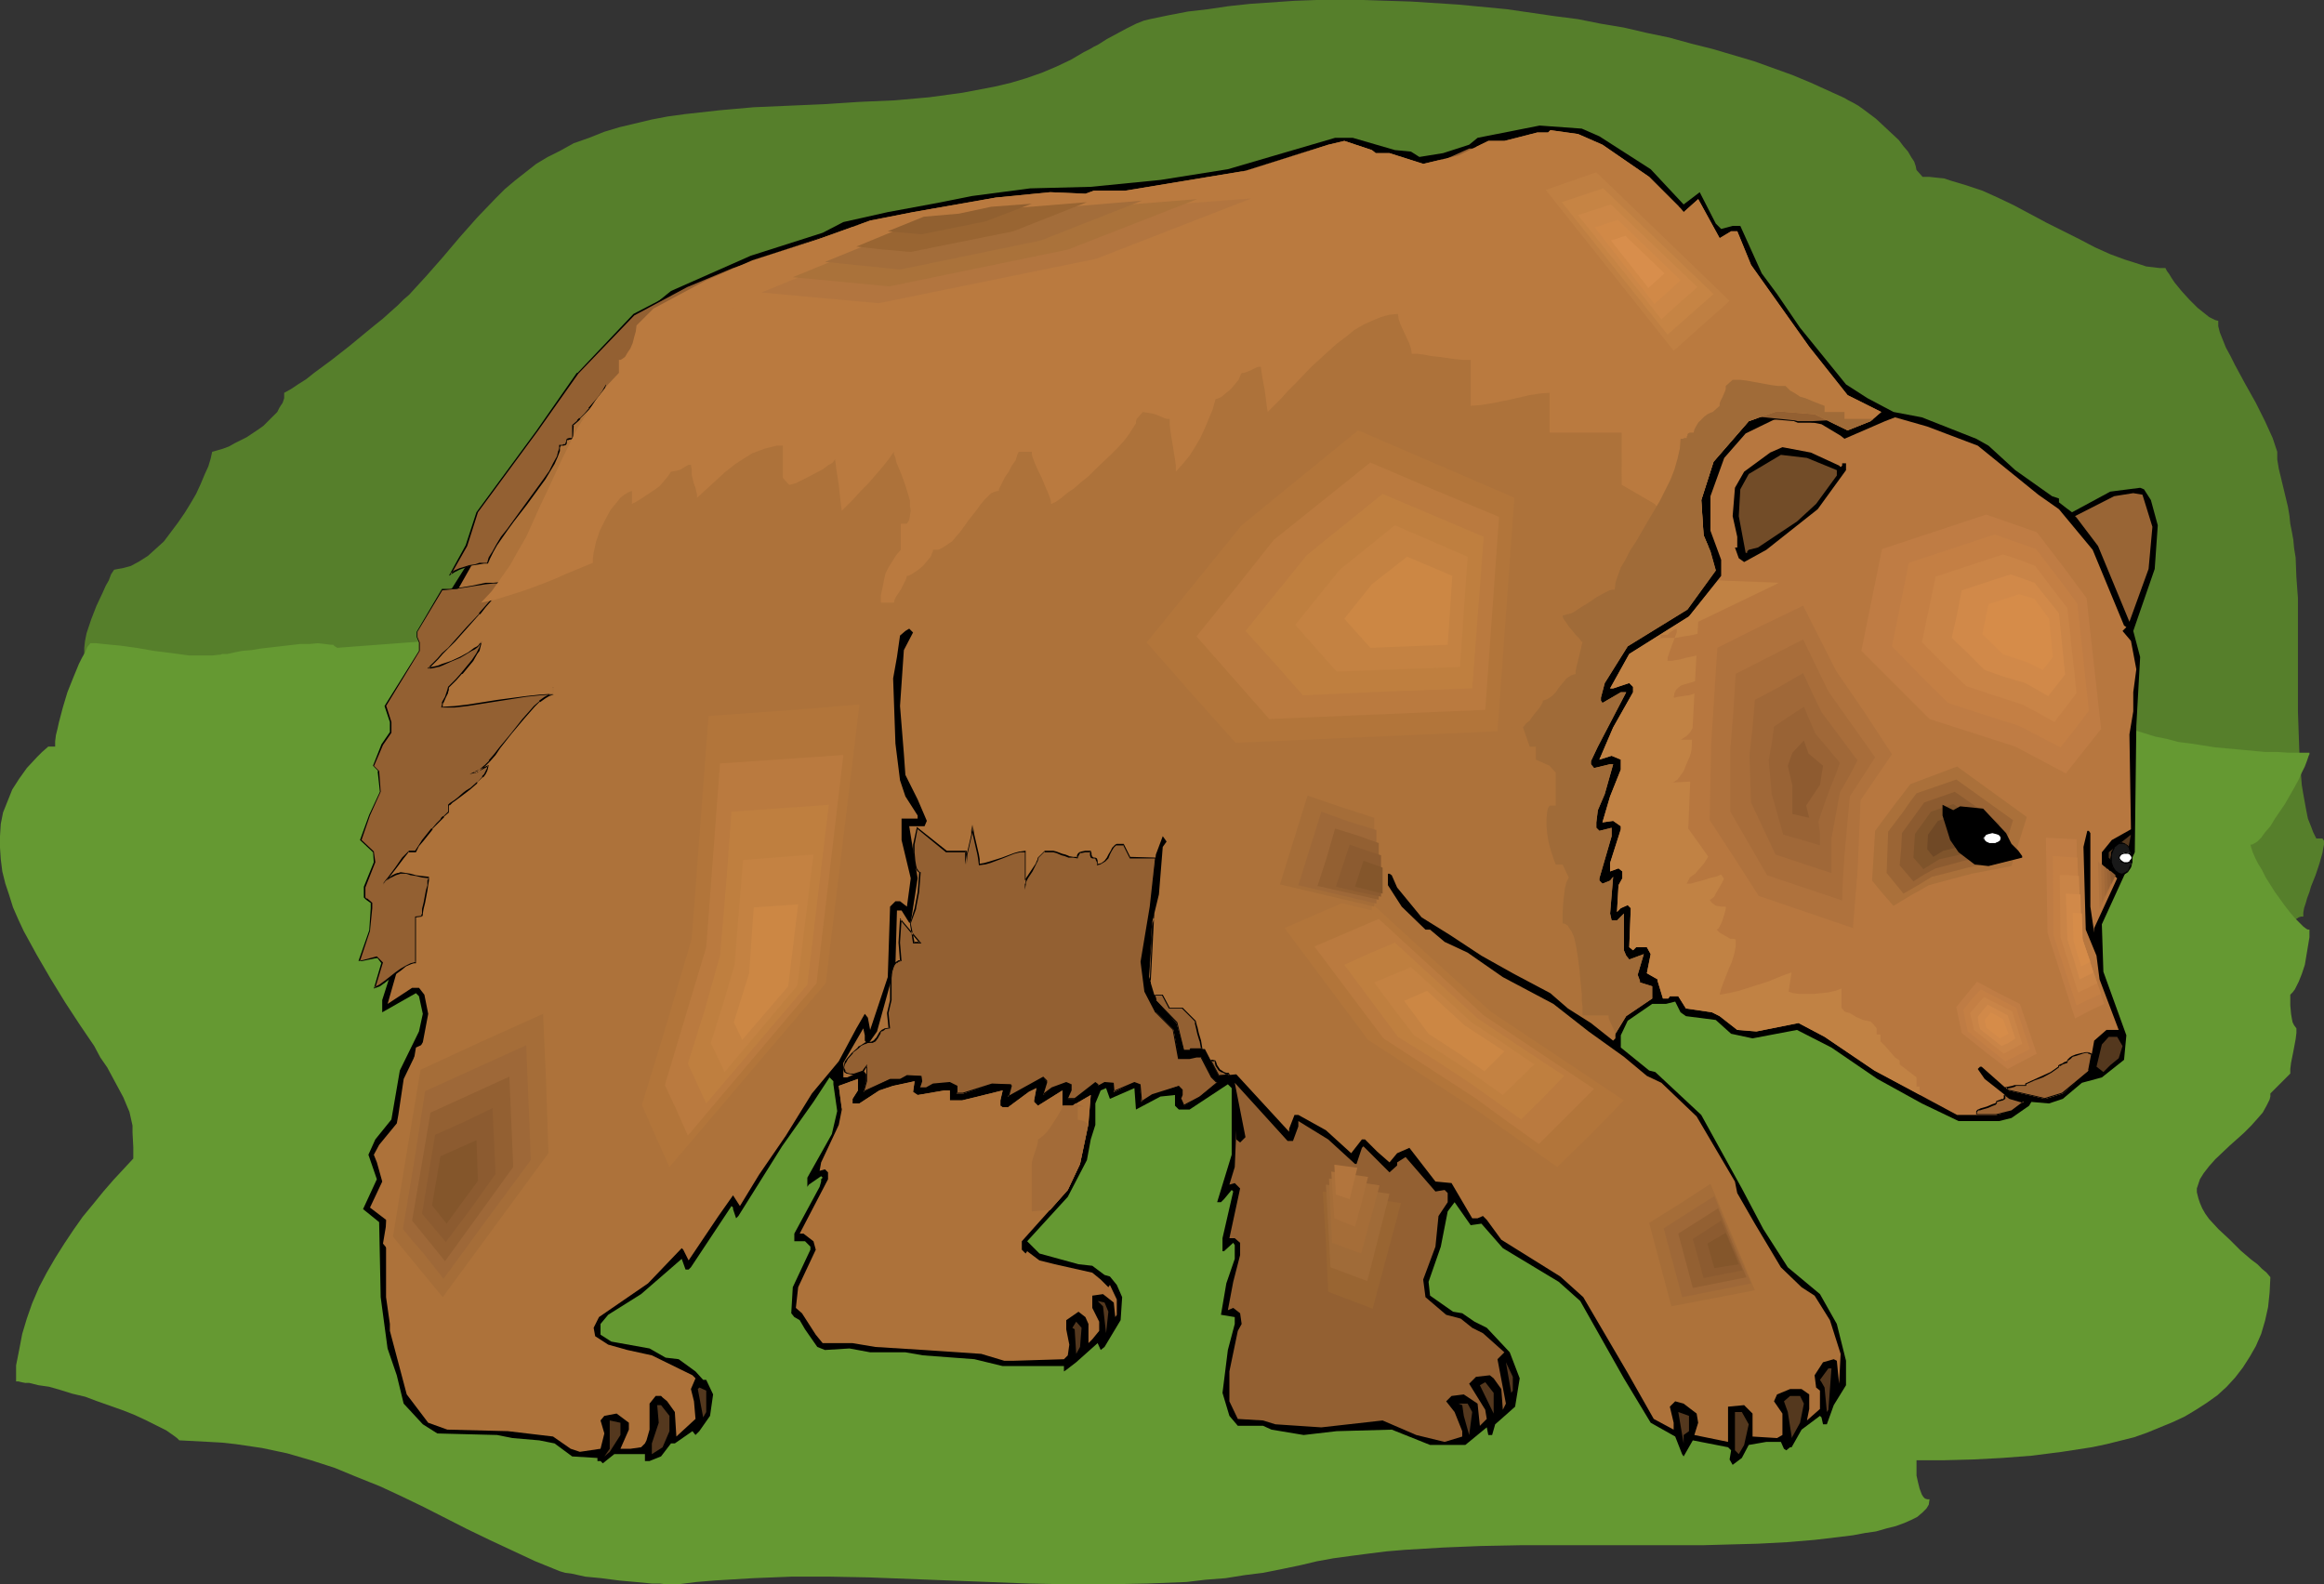 <?xml version="1.0" encoding="UTF-8" standalone="no"?>
<svg
   version="1.0"
   width="129.724mm"
   height="88.438mm"
   id="svg142"
   sodipodi:docname="Bear 21.wmf"
   xmlns:inkscape="http://www.inkscape.org/namespaces/inkscape"
   xmlns:sodipodi="http://sodipodi.sourceforge.net/DTD/sodipodi-0.dtd"
   xmlns="http://www.w3.org/2000/svg"
   xmlns:svg="http://www.w3.org/2000/svg">
  <rect width="100%" height="100%" fill="#333333" stroke="none"/>
  <sodipodi:namedview
     id="namedview142"
     pagecolor="#ffffff"
     bordercolor="#000000"
     borderopacity="0.25"
     inkscape:showpageshadow="2"
     inkscape:pageopacity="0.0"
     inkscape:pagecheckerboard="0"
     inkscape:deskcolor="#d1d1d1"
     inkscape:document-units="mm" />
  <defs
     id="defs1">
    <pattern
       id="WMFhbasepattern"
       patternUnits="userSpaceOnUse"
       width="6"
       height="6"
       x="0"
       y="0" />
  </defs>
  <path
     style="fill:#38511c;fill-opacity:1;fill-rule:evenodd;stroke:none"
     d="m 353.58,222.782 6.141,1.939 4.202,1.292 6.787,2.908 3.394,-0.323 3.07,2.262 0.97,0.485 h 2.586 l 1.616,0.162 3.878,3.393 3.232,1.616 4.525,2.746 9.05,4.362 4.363,1.454 5.333,1.454 5.818,0.808 11.312,2.585 2.424,0.646 5.333,2.1 7.595,2.423 1.293,0.323 v 0.162 l 1.616,0.485 0.97,0.485 8.242,-0.485 6.302,0.323 0.808,0.162 1.293,0.808 1.293,1.777 -1.131,2.585 -5.01,3.554 1.293,1.777 -1.293,4.2 -1.454,7.916 -7.434,3.877 -0.162,2.908 4.202,4.524 -0.485,1.454 -5.01,0.646 -4.04,-0.162 -4.202,0.646 h -3.07 l -3.555,-0.485 -0.485,0.162 -3.717,0.485 -2.586,-0.162 -8.565,-0.808 -7.595,-1.939 -8.888,-2.423 -9.373,-2.908 -7.11,-1.939 -9.373,-0.323 -4.363,-0.808 -3.232,-1.292 -6.302,-0.808 -0.97,-0.323 -0.97,-0.808 h -1.778 l -3.07,-0.323 -5.333,0.485 -1.616,0.808 v 0.808 l 5.656,1.939 1.454,0.323 9.211,3.554 7.918,5.654 4.04,2.908 4.686,2.908 6.464,2.262 3.555,2.423 1.454,2.423 -0.162,1.454 -2.747,0.969 -1.616,1.131 h -0.808 l -0.323,-0.485 -0.323,-0.162 -3.878,0.485 -2.262,0.808 h -0.323 l -0.808,0.162 -0.323,-0.162 -0.646,-0.485 -3.07,-0.323 -3.717,-0.162 -1.454,0.646 -1.939,0.162 -0.808,-0.323 0.485,-0.485 -0.646,-0.323 -7.272,-1.131 -2.101,0.808 -0.323,-0.162 -1.293,-1.292 -5.01,-1.454 -5.171,-3.393 -8.565,-5.654 -4.363,-1.616 -11.474,-3.393 -4.04,-1.939 -2.262,-0.162 -3.232,-1.777 -1.454,0.323 -1.778,2.1 -2.909,1.939 0.323,0.969 4.525,1.454 1.939,0.323 2.424,0.808 2.586,0.485 4.525,2.1 1.939,1.939 -1.131,1.616 -3.232,0.485 -1.131,0.323 -0.808,0.485 -0.646,-0.162 -0.323,-0.323 -4.686,0.646 -7.272,-0.808 -7.918,-1.939 -11.474,-0.969 -7.11,-0.485 -6.464,-0.969 -1.939,-0.485 -5.171,-0.485 -1.778,-0.969 -1.131,-1.454 1.454,-2.585 1.616,-1.454 v -0.485 l -2.909,-0.323 1.454,-1.939 1.939,-1.292 0.162,-0.969 -0.323,-0.162 -1.939,0.323 h -0.323 l 0.162,-0.808 2.586,-2.585 -0.323,-0.162 -1.616,0.323 -0.808,0.162 -0.646,-0.162 3.394,-2.585 0.485,-4.2 -0.646,-0.323 -8.403,0.808 -2.101,-0.323 -0.808,-0.323 0.162,-0.485 -3.07,-0.323 -5.171,0.323 -0.162,-1.454 -5.333,0.162 -0.646,-0.808 h -1.131 l -1.131,0.808 -0.162,1.454 -1.293,0.646 -0.808,1.292 -4.525,1.939 -8.726,1.777 2.424,1.131 8.08,1.454 2.909,0.485 2.424,0.808 1.131,0.162 1.454,0.808 0.97,0.808 -0.646,1.292 -3.394,1.454 -0.808,0.162 -0.646,-0.646 -4.686,0.808 -2.262,0.162 -0.323,0.162 v -0.323 l -12.928,-1.292 -5.818,-1.131 -10.666,-1.292 -3.717,-0.646 -7.272,-0.646 -4.363,-0.646 -5.171,-0.485 -1.454,-0.323 -2.424,-1.454 -0.97,-0.646 -1.131,-0.323 -0.646,-0.162 0.485,-1.777 4.04,-1.939 v -0.162 l -0.97,-0.485 -2.262,-0.162 v -0.485 l 5.656,-2.423 0.323,-0.323 0.162,-0.162 h 0.323 l -0.323,-0.162 -2.747,0.323 h -0.323 v -0.485 l 5.494,-2.262 1.293,-1.292 -0.485,-1.777 v -0.162 l -0.646,-0.323 -3.555,1.292 -6.949,2.1 -9.858,3.393 h -0.323 l -0.646,-0.646 v 0 l -0.485,-0.162 -8.888,2.908 -0.323,0.162 -0.808,-0.162 -0.646,-0.646 -8.726,1.292 -7.11,0.646 -1.616,0.323 -0.162,0.646 2.262,0.808 7.918,1.131 3.232,0.969 2.747,0.323 3.555,1.131 1.293,0.646 0.808,0.162 1.293,1.131 -0.808,1.131 -2.424,0.808 -0.646,0.162 -0.808,-0.323 -3.878,0.323 h -0.646 l -2.424,0.646 h -2.101 -1.131 v -0.646 l -6.302,-0.646 -2.586,0.323 h -0.323 l -0.808,-0.162 0.162,-0.162 -5.171,-0.646 -3.717,-1.131 -3.232,-0.646 -5.494,-0.646 -3.232,-0.485 -12.443,-1.454 -3.07,-0.808 -3.717,-1.777 -1.293,-1.939 -1.778,-1.777 -0.808,-3.393 0.162,-4.847 -3.232,-1.131 3.232,-1.616 -1.616,-1.616 1.616,-0.808 3.394,-0.969 2.262,-2.746 4.525,-2.1 0.808,-0.969 -0.646,-1.292 -0.646,-0.323 -7.11,0.485 v -0.646 l 2.909,-2.262 v -0.162 l -3.232,-0.323 -0.808,-0.162 0.162,-0.646 1.939,-1.292 0.646,-1.292 -1.454,-0.485 -0.646,-0.323 2.909,-2.1 v -0.323 l -2.424,-1.131 0.485,-0.969 3.555,-1.616 0.162,-1.454 -1.131,-0.323 0.97,-0.969 3.232,-1.131 -0.97,-1.616 2.747,-0.969 4.686,-1.939 -0.323,-0.646 2.424,-1.454 8.726,-2.908 2.909,-2.423 12.443,-3.554 7.757,-2.585 7.272,-1.777 11.474,-1.454 16.806,-0.485 15.352,0.162 4.525,-0.323 9.211,0.323 10.504,0.485 7.434,0.323 12.12,0.808 12.605,1.131 14.706,1.131 14.059,0.646 22.786,0.323 3.717,0.485 8.726,1.616 3.232,0.485 1.778,0.485 4.848,0.323 h 5.656 l 1.939,-0.323 12.928,0.485 8.726,1.131 z"
     id="path1" />
  <path
     style="fill:#567f2b;fill-opacity:1;fill-rule:evenodd;stroke:none"
     d="m 33.774,142.167 -1.293,-0.162 -1.131,-0.162 -0.97,-0.162 H 29.411 27.634 26.179 l -1.616,0.162 -1.778,0.162 -1.939,0.162 h -1.131 -1.293 l -0.323,-1.292 -0.323,-1.292 v -1.454 -1.454 l 0.162,-1.454 0.323,-1.616 0.97,-2.908 1.131,-2.908 1.293,-2.746 0.646,-1.454 0.646,-1.131 0.485,-1.292 0.646,-0.969 0.808,-0.162 0.97,-0.162 1.778,-0.485 1.778,-0.969 1.778,-1.131 1.616,-1.454 1.778,-1.616 1.454,-1.939 1.454,-1.939 1.454,-2.1 1.293,-2.1 1.131,-1.939 0.97,-2.1 0.808,-1.939 0.808,-1.777 0.485,-1.616 0.323,-1.454 1.131,-0.323 1.131,-0.323 1.293,-0.485 1.131,-0.646 2.586,-1.292 2.424,-1.616 1.131,-0.808 0.97,-0.969 0.97,-0.969 0.97,-0.969 0.485,-0.969 0.646,-0.969 0.323,-0.969 v -1.131 l 1.454,-0.808 1.454,-0.969 1.778,-1.131 1.616,-1.292 3.717,-2.746 3.717,-2.908 3.717,-3.07 1.778,-1.454 1.616,-1.292 1.616,-1.454 1.454,-1.292 1.293,-1.292 1.131,-0.969 3.555,-3.877 3.555,-4.039 3.555,-4.2 3.717,-4.2 3.878,-4.039 1.939,-1.939 2.101,-1.777 2.262,-1.777 2.262,-1.777 2.424,-1.454 2.586,-1.292 2.909,-1.616 3.232,-1.131 3.232,-1.292 3.232,-0.969 3.394,-0.808 3.394,-0.808 3.394,-0.646 3.555,-0.485 7.272,-0.808 7.272,-0.646 14.867,-0.646 7.434,-0.485 7.434,-0.323 7.272,-0.646 3.555,-0.485 3.555,-0.485 3.394,-0.646 3.394,-0.646 3.394,-0.808 3.232,-0.969 3.232,-1.131 3.07,-1.292 3.07,-1.454 2.747,-1.616 0.646,-0.323 0.646,-0.323 0.808,-0.485 0.97,-0.485 1.778,-1.131 2.101,-1.131 2.101,-1.131 1.939,-0.969 0.808,-0.323 0.808,-0.323 0.646,-0.162 0.646,-0.162 3.878,-0.808 4.202,-0.808 4.202,-0.485 4.363,-0.646 4.525,-0.485 4.686,-0.323 4.686,-0.323 L 277.79,0 h 5.01 4.848 l 4.848,0.162 5.171,0.162 10.019,0.646 10.181,0.969 10.019,1.454 5.01,0.646 4.848,0.969 4.848,0.808 4.848,1.131 4.686,0.969 4.686,1.292 4.525,1.131 4.363,1.292 4.363,1.292 4.04,1.454 4.04,1.454 3.878,1.616 3.555,1.616 3.555,1.616 0.808,0.485 0.97,0.485 1.131,0.646 1.131,0.808 1.293,0.969 1.293,0.969 2.424,2.262 2.424,2.262 0.97,1.292 0.97,1.131 0.646,1.131 0.646,0.969 0.323,0.969 0.162,0.808 1.293,1.454 h 1.454 l 1.454,0.162 1.616,0.162 1.454,0.485 3.232,0.969 3.394,1.131 3.232,1.454 3.394,1.616 6.949,3.716 6.787,3.393 3.394,1.777 3.232,1.454 3.07,1.131 3.07,0.969 1.454,0.485 1.454,0.162 1.293,0.162 h 1.293 l 0.323,0.646 0.485,0.646 0.485,0.808 0.646,0.969 1.454,1.777 1.616,1.777 1.778,1.777 0.808,0.646 0.808,0.646 0.808,0.646 0.646,0.323 0.646,0.323 0.646,0.162 v 1.131 l 0.323,1.292 0.646,1.616 0.646,1.616 0.97,1.777 0.97,1.939 2.101,3.877 2.262,4.039 0.97,1.939 0.97,1.939 0.808,1.777 0.808,1.777 0.485,1.454 0.485,1.454 v 1.616 l 0.323,1.939 0.97,4.039 0.97,4.039 0.323,1.939 0.162,1.616 0.323,1.616 0.323,1.777 0.162,1.777 0.323,1.939 0.162,4.2 0.323,4.362 v 4.524 19.386 l 0.162,4.685 0.162,4.524 0.323,4.2 0.162,2.1 0.323,1.939 0.323,1.777 0.323,1.777 0.323,1.616 0.646,1.616 0.485,1.292 0.646,1.292 h 1.293 l 0.323,0.485 v 0.808 l -0.162,0.808 -0.162,0.969 -0.323,1.131 -0.323,1.131 -0.808,2.423 -0.97,2.423 -0.323,1.131 -0.485,1.292 -0.323,1.131 -0.323,0.969 -0.162,0.969 v 0.808 h -0.485 l -0.485,0.162 -0.485,0.323 -0.646,0.323 -0.646,0.485 -0.808,0.323 -1.616,1.292 -1.778,1.454 -1.778,1.454 -1.939,1.777 -2.101,1.777 -3.878,3.554 -1.939,1.777 -1.939,1.616 -1.778,1.454 -1.454,1.292 -1.454,0.969 -0.485,0.485 -0.646,0.323 -3.717,1.939 -4.04,1.939 -4.363,1.616 -4.363,1.616 -4.686,1.292 -4.686,1.292 -4.848,0.969 -5.01,0.808 -5.171,0.646 -4.848,0.323 -5.171,0.162 -4.848,-0.162 -5.01,-0.323 -4.848,-0.485 -4.525,-0.969 -4.525,-1.131 -4.686,-1.616 -4.525,-1.777 -4.363,-2.1 -4.525,-2.1 -8.888,-4.524 -8.888,-4.524 -4.363,-2.262 -4.525,-2.262 -4.686,-1.939 -4.848,-1.939 -4.848,-1.616 -5.01,-1.454 -5.171,-1.292 -2.586,-0.485 -2.747,-0.485 -6.302,-0.969 -6.464,-0.808 -6.302,-0.646 -6.302,-0.485 -6.464,-0.485 -6.302,-0.162 -12.605,-0.323 h -12.766 l -12.605,0.323 -12.605,0.485 -12.766,0.646 -25.21,1.292 -12.605,0.485 -12.605,0.323 h -12.443 l -6.302,-0.162 -6.302,-0.162 -6.141,-0.323 -6.302,-0.485 -6.302,-0.646 -6.141,-0.646 -1.778,-0.162 -1.939,-0.323 -1.778,-0.323 -1.778,-0.646 -1.778,-0.808 -1.778,-0.808 -3.555,-1.939 -3.394,-1.939 -3.394,-1.777 -1.616,-0.808 -1.778,-0.646 -1.616,-0.485 -1.454,-0.323 -3.232,-0.485 -3.394,-0.323 -3.555,-0.162 -3.717,-0.162 -7.595,-0.485 -3.878,-0.162 -3.878,-0.323 -3.878,-0.485 -3.555,-0.646 -3.717,-0.808 -3.394,-1.131 -3.232,-1.292 -1.616,-0.808 -1.454,-0.808 -1.454,-0.969 -1.293,-1.131 -1.293,-1.131 -1.293,-1.131 -0.485,-0.646 -0.97,-0.808 -0.97,-0.969 -1.131,-0.969 -1.293,-0.808 -1.131,-0.646 -1.131,-0.646 H 17.614 l -0.485,-0.162 v -19.386 h 0.646 l 0.808,-0.323 0.97,-0.485 0.97,-0.646 2.101,-1.292 0.808,-0.646 0.646,-0.646 h 5.494 l 1.293,2.746 h 1.454 z"
     id="path2" />
  <path
     style="fill:#659932;fill-opacity:1;fill-rule:evenodd;stroke:none"
     d="m 71.104,136.674 73.205,-5.493 v 5.493 l 1.939,0.969 1.778,0.646 1.616,0.485 1.616,0.162 1.616,0.162 1.616,-0.323 1.778,-0.162 1.939,-0.485 15.19,-1.454 h 3.555 l 3.717,-0.162 7.272,-0.485 7.595,-0.162 7.757,-0.485 7.918,-0.323 8.08,-0.323 16.16,-0.485 8.08,-0.323 h 8.08 7.918 l 7.757,0.323 7.595,0.323 7.595,0.485 7.11,0.808 3.555,0.323 3.394,0.485 4.525,0.646 4.686,0.646 9.373,0.808 9.534,0.646 9.696,0.485 9.858,0.485 10.019,0.323 19.877,0.646 9.858,0.485 9.696,0.808 9.696,0.808 4.848,0.646 4.686,0.646 4.686,0.646 4.686,0.808 4.525,0.969 4.525,0.969 4.363,1.131 4.363,1.131 4.363,1.454 4.202,1.454 1.939,0.808 2.101,0.646 2.101,0.646 2.424,0.485 2.424,0.646 2.586,0.323 5.171,0.808 5.333,0.485 5.171,0.485 h 2.586 l 2.424,0.162 h 2.262 2.101 v 0.323 l -0.162,0.323 -0.323,0.969 -0.485,1.292 -0.646,1.292 -0.646,1.454 -0.97,1.777 -1.939,3.393 -2.101,3.07 -0.97,1.616 -1.131,1.292 -0.808,1.131 -0.808,0.808 -0.808,0.485 -0.323,0.162 h -0.323 l 0.162,0.646 0.323,0.969 0.485,1.131 0.646,1.292 0.808,1.292 0.808,1.616 1.939,3.07 2.101,2.908 1.131,1.454 0.97,1.131 0.97,0.969 0.808,0.808 0.646,0.485 0.323,0.162 h 0.323 v 1.616 l -0.323,1.939 -0.323,1.939 -0.323,1.939 -0.646,1.939 -0.646,1.616 -0.808,1.616 -0.485,0.646 -0.485,0.485 v 2.262 l 0.162,1.777 0.162,0.969 0.162,0.808 0.323,0.646 0.485,0.646 v 0.969 l -0.162,1.292 -0.485,2.585 -0.485,2.423 -0.162,1.292 v 0.969 l -4.202,4.2 v 0.646 l -0.162,0.646 -0.646,1.292 -0.808,1.454 -1.131,1.292 -1.293,1.454 -1.454,1.454 -1.616,1.454 -1.454,1.292 -3.07,2.908 -1.293,1.454 -1.131,1.454 -0.808,1.292 -0.485,1.454 -0.162,0.485 v 0.808 l 0.162,0.646 0.162,0.646 0.323,0.969 0.485,1.131 0.646,1.131 0.808,1.131 1.939,2.1 2.424,2.262 1.131,1.131 1.131,1.131 2.262,1.939 1.293,0.969 0.97,0.969 0.97,0.808 0.808,0.969 -0.162,3.231 -0.323,3.07 -0.646,2.908 -0.808,2.746 -1.131,2.585 -1.293,2.262 -1.454,2.262 -1.616,2.1 -1.778,1.939 -1.939,1.777 -2.262,1.616 -2.262,1.454 -2.424,1.454 -2.424,1.131 -2.747,1.131 -2.747,1.131 -2.747,0.969 -5.818,1.454 -3.07,0.646 -6.302,0.969 -6.302,0.808 -6.302,0.485 -6.141,0.323 -6.141,0.162 h -5.818 v 0.808 1.131 1.292 l 0.323,1.454 0.323,1.292 0.485,1.292 0.323,0.485 0.323,0.323 0.485,0.162 h 0.485 l -0.162,1.131 -0.485,0.808 -0.808,0.808 -1.131,0.969 -1.293,0.646 -1.454,0.646 -1.778,0.646 -1.939,0.485 -2.262,0.646 -2.262,0.323 -2.586,0.485 -2.586,0.323 -2.747,0.323 -2.747,0.323 -5.818,0.485 -6.141,0.323 -5.979,0.162 -5.818,0.162 h -5.656 -9.858 -2.101 -4.848 -8.08 -7.918 l -8.242,0.162 -7.918,0.323 -8.08,0.485 -3.878,0.323 -3.878,0.485 -3.717,0.485 -3.555,0.485 -3.555,0.646 -3.394,0.808 -3.878,0.808 -4.04,0.808 -3.878,0.485 -4.04,0.646 -4.202,0.323 -4.04,0.485 -8.242,0.323 -8.242,0.162 h -8.403 l -8.403,-0.162 -16.806,-0.646 -16.806,-0.646 -8.242,-0.162 h -8.242 l -8.08,0.323 -8.08,0.485 -3.878,0.323 -3.878,0.485 h -1.131 -1.293 l -1.454,-0.162 h -1.616 l -3.394,-0.323 -3.555,-0.323 -3.717,-0.485 -3.394,-0.323 -1.454,-0.323 -1.454,-0.323 -1.293,-0.162 -1.131,-0.323 -5.171,-2.1 -4.848,-2.262 -4.848,-2.262 -4.686,-2.262 -9.211,-4.685 -4.686,-2.262 -4.525,-2.1 -4.848,-1.939 -4.686,-1.939 -5.01,-1.616 -5.01,-1.454 -5.333,-1.131 -5.494,-0.808 -2.909,-0.323 -2.909,-0.162 -3.07,-0.162 -3.07,-0.162 -0.485,-0.485 -0.646,-0.485 -1.616,-1.131 -1.939,-0.969 -2.262,-1.131 -2.424,-1.131 -2.424,-0.969 -5.494,-1.939 -2.586,-0.969 -2.747,-0.646 -2.586,-0.808 -2.262,-0.646 -2.262,-0.323 -1.939,-0.485 H 5.333 L 4.525,291.604 3.878,291.443 H 3.394 v -3.393 l 0.646,-3.231 0.646,-3.393 0.97,-3.231 1.131,-3.231 1.454,-3.393 1.616,-3.07 1.778,-3.07 1.939,-3.07 1.939,-2.908 1.939,-2.746 2.262,-2.746 2.101,-2.585 2.101,-2.423 2.101,-2.262 2.101,-2.262 v -2.423 l -0.162,-3.07 v -1.454 l -0.323,-1.454 -0.323,-1.454 -0.485,-1.131 -0.808,-1.939 -1.131,-2.1 -1.131,-2.1 -1.131,-2.1 -1.454,-2.1 -1.293,-2.423 -3.07,-4.524 -3.07,-4.685 -3.07,-5.008 L 7.757,201.457 5.01,196.449 3.878,194.026 2.747,191.441 1.939,188.856 1.131,186.433 0.485,183.848 0.162,181.263 0,178.84 v -2.423 l 0.162,-2.585 0.485,-2.423 0.97,-2.423 0.97,-2.423 1.454,-2.262 1.616,-2.262 2.101,-2.262 1.131,-1.131 1.293,-1.131 h 1.454 v -1.131 l 0.162,-1.292 0.323,-1.292 0.323,-1.454 0.808,-3.07 0.97,-3.231 1.293,-3.231 1.131,-2.746 0.646,-1.292 0.646,-1.131 0.485,-1.131 0.646,-0.808 h 1.293 l 1.454,0.162 1.616,0.162 1.778,0.162 3.555,0.485 3.717,0.646 3.878,0.485 3.555,0.485 h 1.778 1.616 1.454 l 1.454,-0.162 h 0.323 l 0.323,-0.162 h 1.131 l 1.454,-0.323 1.616,-0.323 1.939,-0.162 1.939,-0.323 4.202,-0.485 4.202,-0.485 h 1.939 l 1.778,-0.162 1.454,0.162 1.293,0.162 h 0.485 l 0.323,0.323 0.323,0.162 z"
     id="path3" />
  <path
     style="fill:#b7773f;fill-opacity:1;fill-rule:evenodd;stroke:none"
     d="m 413.211,159.292 -11.797,4.039 -8.565,11.793 -0.646,12.44 5.171,6.139 8.565,-5.17 10.827,-2.746 9.858,-2.1 3.878,-11.955 z"
     id="path4" />
  <path
     style="fill:#000000;fill-opacity:1;fill-rule:evenodd;stroke:none"
     d="m 337.42,28.757 6.302,4.039 4.525,2.908 6.949,7.431 3.394,-2.585 3.394,6.624 1.131,1.131 2.424,-0.646 h 1.616 l 4.525,10.016 3.232,4.362 4.848,7.108 9.696,11.955 4.525,2.908 5.494,2.908 5.979,1.131 11.474,4.524 2.586,1.454 5.656,5.17 7.757,5.493 1.454,0.485 v 0.808 l 1.454,1.131 1.293,0.969 8.08,-4.362 6.302,-0.808 0.808,0.323 1.454,2.262 1.454,5.331 -0.646,9.209 -4.525,13.086 1.454,5.493 -0.808,14.54 -0.323,26.656 -6.949,15.186 0.323,10.016 4.848,13.409 -0.485,5.17 -4.686,3.716 -4.202,1.131 -4.04,3.393 -2.909,0.969 -3.717,-0.323 -0.485,0.808 -3.717,2.585 -2.586,0.646 h -8.565 l -7.757,-3.716 -9.373,-5.17 -9.696,-6.624 -7.272,-3.716 -9.373,1.777 -4.525,-0.969 -3.232,-2.908 -6.302,-0.808 -1.131,-0.808 -1.131,-2.262 -1.939,0.485 h -2.909 l -5.171,3.554 -1.454,3.07 v 2.585 l 5.979,4.847 1.293,0.323 9.696,9.047 8.565,15.509 4.525,8.562 5.171,8.078 6.787,5.654 3.555,6.301 1.939,7.755 v 5.17 l -2.586,4.2 -1.454,4.039 h -0.808 l -0.323,-1.454 -0.323,-0.323 -3.878,2.908 -2.101,3.716 h -0.323 l -0.808,0.646 -0.485,-0.323 -0.646,-1.454 h -3.07 l -3.717,0.646 -1.454,2.746 -1.939,1.454 -0.646,-1.131 0.323,-1.939 -0.646,-0.646 -7.434,-1.454 -1.939,3.393 -0.323,-0.485 -1.454,-3.716 -5.171,-2.908 -5.656,-9.37 -9.211,-16.317 -4.525,-4.039 -11.797,-7.108 -4.525,-5.17 -2.262,0.323 -3.394,-4.847 -1.454,1.939 -1.454,7.431 -2.586,7.431 0.323,2.908 4.848,3.393 1.939,0.323 2.586,1.777 2.586,1.292 4.848,5.17 2.101,5.493 -0.97,5.977 -2.909,2.585 -1.293,1.131 -0.646,2.262 h -0.808 l -0.323,-1.616 -4.525,3.716 h -7.434 l -8.08,-3.231 -11.635,0.323 -6.949,0.808 -6.787,-1.131 -1.778,-0.808 h -5.333 l -1.778,-2.1 -1.454,-4.847 1.131,-9.047 1.454,-5.493 v -1.454 l -2.909,-0.485 1.131,-6.624 1.778,-5.17 v -2.908 l -0.323,-0.485 -1.939,1.777 h -0.323 v -2.746 l 2.262,-9.855 -0.323,-0.323 -1.616,1.939 -0.646,0.646 h -0.808 l 3.07,-10.016 v -14.055 l -0.808,-0.808 -8.08,5.331 h -2.262 l -0.808,-0.808 v -2.262 l -3.07,0.323 -5.171,2.746 -0.323,-4.524 -5.171,2.262 -0.808,-2.262 -1.131,0.485 -1.131,2.746 v 4.524 l -0.97,3.07 -0.808,4.362 -4.04,7.755 -8.565,9.37 2.586,2.585 8.242,2.262 2.909,0.323 2.586,1.939 1.131,0.323 1.454,1.777 1.131,2.585 -0.323,4.847 -3.394,5.654 -0.808,0.646 -0.646,-1.454 -4.525,4.039 -2.101,1.616 -0.485,0.323 v -1.131 h -12.928 l -5.979,-1.454 -10.827,-0.808 -3.717,-0.646 h -7.434 l -4.363,-0.808 -5.171,0.323 -1.616,-0.646 -2.586,-3.716 -1.131,-1.939 -1.131,-0.646 -0.646,-0.808 0.323,-5.493 3.717,-7.916 v -0.646 l -1.131,-1.131 h -2.262 v -1.616 l 5.333,-9.855 0.323,-1.131 v -0.485 l 0.323,-0.323 -0.323,-0.323 -2.586,1.777 -0.323,0.485 v -1.939 l 5.171,-9.209 1.131,-4.847 -0.808,-5.654 v -0.646 l -0.808,-0.808 -3.394,5.17 -6.626,9.37 -9.211,14.701 -0.485,0.485 -0.646,-1.939 v -0.323 l -0.323,-0.323 -8.565,12.924 -0.485,0.485 h -0.646 l -0.808,-2.262 -8.565,7.431 -6.949,4.362 -1.616,1.939 v 2.262 l 2.262,1.454 8.08,1.454 3.394,1.939 2.747,0.323 3.555,2.585 1.616,1.777 h 0.646 l 1.454,3.07 -0.646,4.524 -2.262,3.231 -0.808,0.808 -0.646,-0.808 -3.717,2.585 h -0.808 l -2.101,2.746 -2.424,0.969 h -0.97 v -1.454 h -6.464 l -2.424,1.939 -0.485,-0.485 h -0.646 v -0.646 l -5.333,-0.323 -3.717,-2.746 -3.232,-0.646 -5.656,-0.485 -3.232,-0.646 -12.605,-0.323 -3.07,-1.939 -4.04,-4.362 -1.454,-5.977 -1.939,-5.654 -1.454,-10.824 -0.323,-15.832 -3.394,-2.746 2.909,-6.301 -1.778,-5.17 1.454,-3.231 3.394,-4.2 1.778,-10.339 4.04,-8.239 0.808,-3.716 -0.808,-3.716 -0.646,-0.646 -7.11,4.039 v -2.585 l 2.586,-8.078 v -0.485 l -3.232,-0.323 H 79.184 v -2.585 l 1.939,-4.524 0.323,-4.847 -1.454,-1.131 -0.808,-0.646 2.586,-8.078 v -1.131 l -2.586,-3.07 0.323,-2.908 3.394,-7.108 v -4.524 l -1.131,-0.969 0.808,-3.393 2.909,-4.847 -1.131,-4.847 2.586,-4.362 4.525,-8.239 -0.323,-2.262 2.101,-5.17 8.242,-13.086 2.586,-8.885 11.797,-15.994 7.595,-10.663 7.11,-8.562 10.989,-8.885 16.806,-7.431 15.19,-4.847 4.363,-2.262 9.373,-2.1 10.504,-1.939 7.272,-1.454 12.282,-1.616 12.766,-0.323 14.706,-1.454 14.221,-2.262 22.624,-6.624 h 3.717 l 8.888,2.585 3.394,0.323 1.778,1.131 5.01,-0.808 5.494,-1.777 1.778,-1.454 13.09,-2.585 8.888,0.646 z"
     id="path5" />
  <path
     style="fill:#ad723a;fill-opacity:1;fill-rule:evenodd;stroke:none"
     d="m 338.067,30.534 9.858,6.785 6.626,6.624 0.646,0.808 3.07,-2.746 4.525,8.239 2.424,-1.454 h 1.293 l 2.909,7.108 12.282,17.286 8.08,10.178 7.11,3.554 -2.262,1.939 -4.848,1.939 -6.949,-3.393 -7.918,-0.646 -5.979,2.1 -7.434,8.562 -2.586,8.078 0.485,7.431 1.454,3.393 1.131,4.039 -5.979,8.239 -12.605,7.755 -4.848,7.755 -0.808,3.07 v 0.646 l 0.323,0.485 3.878,-2.262 h 1.131 l -5.979,11.47 -1.454,3.07 v 0.646 l 0.646,0.808 3.394,-0.808 h 0.646 l -1.778,6.301 -1.454,3.393 -0.323,2.585 v 1.131 l 0.646,0.646 2.586,-0.646 v 1.777 l -2.586,8.885 v 0.485 l 0.646,0.646 1.616,-0.646 0.646,-0.808 -0.646,7.755 0.323,1.454 h 1.131 l 1.454,-1.454 v 7.755 l 0.485,1.131 0.646,0.808 3.07,-1.131 -1.293,4.362 0.485,1.292 v 0.323 l 2.586,0.808 v 2.585 l -5.494,3.716 -2.262,3.716 v 0.969 l -0.485,0.485 -4.686,-3.716 -4.848,-3.07 -3.717,-3.231 -7.918,-4.2 -6.626,-3.716 -6.626,-4.362 -5.979,-3.716 -5.171,-6.301 -1.131,-2.585 -0.485,-0.323 h -0.323 v 2.423 l 2.909,4.524 5.01,4.847 h 0.97 l 3.07,2.585 4.848,2.262 7.434,5.17 10.666,5.654 7.434,5.816 7.434,5.331 4.848,4.039 3.07,1.454 7.434,7.108 8.08,13.732 0.485,2.423 3.717,6.462 5.494,9.209 4.363,4.2 2.747,1.777 3.232,5.17 2.262,7.108 -0.323,6.301 -0.485,-4.847 -0.646,-0.323 -2.262,0.646 -1.778,2.746 0.323,2.585 0.808,0.646 v 3.877 l -2.747,2.423 0.485,-2.423 v -3.07 l -1.616,-1.131 h -2.424 l -2.747,1.131 -0.646,1.454 1.778,2.585 v 4.524 l -1.131,0.646 -5.171,-0.323 v -4.847 l -1.778,-1.777 -3.394,0.323 v 7.431 l -7.11,-1.454 0.808,-2.585 -0.323,-1.939 -2.747,-2.1 -1.778,-0.485 -1.131,1.131 0.808,3.393 v 1.454 l -4.202,-2.262 -5.494,-9.693 -9.373,-15.994 -4.848,-4.362 -12.443,-7.755 -3.07,-4.2 -0.808,-0.808 -1.131,0.485 h -1.131 l -4.363,-7.431 -3.394,-0.323 -5.494,-7.108 -2.586,1.131 -1.616,1.939 -2.586,-2.262 -2.586,-2.585 h -0.646 l -2.262,2.908 -5.333,-4.847 -5.818,-3.231 h -0.808 l -1.131,2.908 v 0.646 l -11.15,-12.117 -3.717,0.323 -2.909,-5.654 h -2.909 l -0.323,0.323 h -1.131 l -1.616,-5.816 -4.363,-4.847 -1.454,-4.847 0.646,-11.47 1.454,-5.977 0.808,-10.016 0.808,-1.131 -0.808,-1.131 -1.454,3.877 -1.131,10.986 -1.939,11.632 0.808,6.139 2.262,4.524 3.717,3.716 1.131,5.977 h 2.262 l 1.293,-0.323 h 1.131 l 2.262,4.362 1.131,1.131 -3.717,2.908 -3.232,1.939 -0.808,-1.454 0.323,-0.808 v -0.969 l -0.646,-0.969 -5.656,1.939 -2.262,1.454 -0.323,-3.716 -1.131,-0.323 -4.363,1.939 v -1.939 h -1.939 l -1.454,0.646 v -0.323 l -0.485,-0.323 -4.363,3.393 h -1.454 l 0.646,-1.777 v -1.292 l -0.97,-0.323 -3.07,1.131 -1.778,1.454 0.646,-2.585 v -0.323 l -0.646,-0.808 -7.434,4.039 0.646,-2.262 v -0.323 h -4.04 l -5.979,1.939 h -1.454 v -1.616 l -1.454,-0.646 -3.394,0.323 -1.454,0.808 h -1.454 l 0.323,-1.454 v -1.131 h -3.07 l -1.454,0.646 h -2.101 l -5.656,2.746 0.646,-2.262 v -1.454 l -0.646,-0.808 -3.394,1.454 h -0.808 v -3.07 l 4.202,-7.27 0.323,1.454 v 1.131 l 0.646,0.808 1.939,-2.746 3.878,-14.055 0.323,-11.47 h 0.97 l 1.616,2.585 h 0.323 l 1.454,-9.37 -1.778,-10.986 h 3.232 l 0.485,-1.131 -1.939,-4.524 -2.586,-5.17 -0.323,-4.524 -0.808,-10.016 0.808,-11.793 1.939,-3.716 -0.808,-0.808 -0.808,0.485 -1.131,0.969 -0.646,4.524 -0.808,4.524 0.485,13.732 0.97,7.755 1.131,3.393 2.586,4.039 v 0.646 h -3.394 v 4.524 l 1.939,8.078 -0.808,5.977 -1.454,-1.131 h -0.97 l -1.131,1.131 -0.485,14.863 -3.717,11.147 -0.485,-2.585 -0.646,-0.808 -1.778,3.07 -3.717,6.947 -5.656,6.785 -5.494,8.885 -5.656,8.239 -4.04,6.624 -1.454,-2.262 -3.07,4.362 -6.302,9.37 -1.131,-2.262 -0.323,-0.323 -7.11,7.431 -10.342,7.108 -1.131,2.262 0.323,1.777 2.747,1.777 4.04,1.131 5.171,1.131 8.565,4.2 0.646,0.646 -0.97,2.262 0.646,2.585 0.323,3.716 -4.04,3.716 -0.323,-5.17 -1.616,-2.262 -0.97,-0.808 -0.323,-0.323 h -1.131 l -1.293,1.616 v 5.493 l -0.646,2.262 -0.323,0.646 -0.808,0.808 -2.262,0.323 h -2.101 l 1.778,-4.039 v -1.454 l -2.586,-1.939 -2.586,0.485 -0.808,0.969 0.808,2.746 -0.808,3.231 -4.363,0.646 -1.939,-0.646 -3.717,-2.585 -9.534,-1.131 -12.766,-0.323 -4.04,-1.454 -4.525,-5.977 -3.555,-13.409 v -1.454 l -0.808,-5.654 V 257.355 l -3.394,-2.585 2.586,-5.493 -1.131,-4.039 -0.646,-1.616 1.131,-2.1 3.717,-4.524 0.323,-1.777 1.131,-7.593 2.262,-4.685 1.778,-3.07 1.131,-5.977 -0.808,-4.039 -1.131,-1.454 h -1.454 l -5.171,3.393 2.909,-10.178 -0.97,-1.131 -3.07,0.808 h -0.646 l 2.262,-6.301 0.323,-4.847 v -1.131 l -1.131,-0.646 -0.323,-0.485 v -2.1 l 2.101,-5.17 -0.323,-2.262 -2.586,-2.585 1.939,-5.17 2.101,-4.847 -0.323,-4.524 -1.131,-0.969 1.778,-4.685 1.939,-2.423 v -2.423 l -1.131,-3.231 7.11,-11.47 v -1.939 l -0.323,-0.969 v -1.131 l 5.494,-9.693 4.848,-8.562 2.262,-7.108 12.605,-17.125 8.565,-12.117 11.797,-12.278 11.15,-5.977 9.696,-4.2 14.544,-4.685 10.342,-3.716 9.05,-1.777 17.453,-3.07 11.474,-1.131 7.434,0.323 1.778,-0.646 h 6.626 l 25.371,-4.2 17.453,-5.493 3.394,-0.808 5.818,1.939 0.808,0.646 h 2.909 l 7.11,2.262 7.434,-1.777 6.302,-3.07 h 3.394 l 6.949,-1.777 h 2.262 l 0.485,-0.485 5.818,0.808 z"
     id="path6" />
  <path
     style="fill:#b7773f;fill-opacity:1;fill-rule:evenodd;stroke:none"
     d="m 388.324,91.924 0.808,0.646 8.565,-3.716 2.101,-0.808 6.787,1.939 10.666,4.039 12.766,10.339 4.363,3.07 7.11,8.562 6.626,15.994 0.485,0.323 -0.808,0.808 1.778,2.1 1.131,5.977 -0.646,4.847 v 4.039 l -0.808,4.847 0.323,20.033 -4.04,2.262 -2.101,2.585 v 2.585 l 3.232,2.908 -4.848,10.501 v 0.969 l -0.808,-5.493 v -15.509 l -0.323,-0.485 h -0.323 l -0.808,3.393 0.485,17.448 2.262,5.493 0.646,5.008 4.04,10.663 h -2.586 l -2.586,2.262 -1.131,6.301 -5.494,4.847 -3.717,1.131 -7.757,-1.777 -5.656,-5.008 h -0.323 l -0.485,0.485 1.454,2.1 5.333,4.2 2.586,0.646 h 0.323 l -2.586,1.939 -3.232,0.808 h -8.242 l -17.453,-9.37 -10.504,-7.108 -5.494,-2.908 -8.888,1.777 -4.04,-0.323 -3.717,-2.908 -1.616,-0.808 -5.494,-0.808 -1.616,-2.585 h -1.778 l -0.323,0.485 h -1.131 l -1.131,-3.716 v -0.323 l -2.262,-1.292 0.808,-4.039 -0.808,-1.454 h -2.262 l -0.646,0.646 -0.808,-0.646 0.323,-8.239 -0.646,-0.646 -1.454,0.646 -0.808,0.808 0.323,-5.654 0.808,-1.454 v -1.454 l -0.808,-0.646 -1.778,0.646 v -1.777 l 2.262,-7.108 v -0.646 l -1.616,-1.131 -2.262,0.323 1.616,-5.493 2.262,-5.654 v -2.1 l -1.939,-0.808 -2.586,0.808 2.909,-6.785 4.202,-7.431 v -1.131 l -0.808,-0.808 -3.394,1.131 h -0.646 l 4.04,-7.27 12.605,-7.916 6.787,-8.562 v -3.393 l -2.262,-6.139 v -7.27 l 2.909,-8.078 4.525,-5.17 5.979,-2.908 2.586,-0.485 7.434,1.454 z"
     id="path7" />
  <path
     style="fill:#000000;fill-opacity:1;fill-rule:evenodd;stroke:none"
     d="m 388.001,98.225 0.323,0.323 0.323,-0.323 v -0.485 h 0.808 v 1.454 l -5.979,8.239 -10.827,8.562 -4.686,2.585 -1.131,-0.808 -0.808,-2.262 h 0.485 v -2.262 l -0.97,-4.362 0.485,-5.977 1.939,-3.393 5.494,-4.039 2.586,-1.131 5.979,1.131 z"
     id="path8" />
  <path
     style="fill:#724c28;fill-opacity:1;fill-rule:evenodd;stroke:none"
     d="m 387.516,99.194 v 1.131 l -4.363,5.977 -4.04,3.716 -8.242,5.493 -1.939,0.485 -0.323,0.323 v 0.323 h -0.323 l -1.454,-7.755 0.323,-5.654 1.778,-3.231 6.787,-4.039 5.494,0.646 z"
     id="path9" />
  <path
     style="fill:#996535;fill-opacity:1;fill-rule:evenodd;stroke:none"
     d="m 454.095,111.149 -0.808,8.885 -4.04,11.147 -6.626,-15.994 -4.525,-5.977 -0.323,-0.323 8.242,-4.2 4.04,-0.646 1.939,0.323 z"
     id="path10" />
  <path
     style="fill:#54381e;fill-opacity:1;fill-rule:evenodd;stroke:none"
     d="m 422.099,176.093 2.262,4.2 -4.04,0.969 -4.202,-0.323 -3.232,-3.716 -1.454,-4.039 v -0.808 l 0.323,0.323 h 0.808 l 0.646,-1.454 4.848,0.485 z"
     id="path11" />
  <path
     style="fill:#54381e;fill-opacity:1;fill-rule:evenodd;stroke:none"
     d="m 447.47,183.202 -2.262,-1.939 -0.323,-0.323 v -1.131 l 4.686,-3.716 -0.97,5.17 z"
     id="path12" />
  <path
     style="fill:#54381e;fill-opacity:1;fill-rule:evenodd;stroke:none"
     d="m 447.793,220.682 -0.808,2.585 -1.778,1.454 -1.454,1.454 -1.454,-1.131 1.131,-4.685 1.454,-1.616 h 1.778 z"
     id="path13" />
  <path
     style="fill:#ad723a;fill-opacity:1;fill-rule:evenodd;stroke:none"
     d="m 179.861,231.829 v 0.969 h 1.454 l 4.202,-2.746 2.909,-0.969 4.525,-0.969 -0.323,2.262 0.97,0.646 5.656,-0.969 h 1.131 v 2.1 h 2.586 l 8.565,-2.1 -0.485,2.1 v 1.131 l 0.485,0.323 h 1.131 l 4.363,-3.231 1.616,-0.808 -0.485,2.585 v 0.323 l 0.808,0.808 5.171,-3.231 v 3.231 h 2.101 l 3.878,-2.262 -0.485,5.977 -1.778,8.562 -2.586,5.493 -9.696,10.824 v 1.777 l 0.808,0.808 0.323,-0.485 2.586,1.939 3.232,0.808 7.918,1.777 1.778,1.454 1.616,1.616 0.323,-0.485 1.454,3.07 v 3.231 l -0.323,0.485 -0.323,-3.07 -2.262,-1.777 -2.262,0.323 v 2.585 l 1.454,2.908 v 1.939 l -1.454,1.777 -0.808,0.808 v -4.039 l -0.646,-1.454 -1.454,-1.131 -2.586,1.777 v 1.939 l 0.646,3.231 -0.323,2.262 -0.808,0.808 -10.504,0.323 h -2.101 l -4.848,-1.454 -11.958,-0.808 -10.342,-0.646 -4.848,-0.808 h -6.302 l -1.454,-1.777 -2.909,-4.524 -1.293,-1.131 0.485,-4.362 3.717,-7.916 -0.485,-1.777 -2.101,-1.616 h -0.808 l 5.979,-11.47 v -1.454 l -0.646,-0.646 -1.131,0.323 0.323,-1.777 3.717,-7.916 0.646,-3.231 -0.646,-5.008 4.04,-1.454 v 2.423 z"
     id="path14" />
  <path
     style="fill:#936032;fill-opacity:1;fill-rule:evenodd;stroke:none"
     d="m 272.78,240.715 1.131,-3.07 v -1.131 l 6.302,3.877 5.656,5.17 h 0.323 l 1.131,-3.393 0.323,-0.323 5.494,5.493 1.616,-1.454 v -0.646 l 1.778,-1.131 6.302,7.27 1.939,-0.323 0.646,0.646 v 1.939 l -1.939,2.908 -0.646,6.462 -2.586,6.947 0.485,3.716 4.363,3.716 3.07,0.808 2.424,1.939 2.262,1.131 4.525,4.039 -1.454,1.454 1.778,9.37 -0.646,1.292 -0.323,-4.362 -1.616,-2.262 -0.808,-0.646 -2.909,0.323 -1.454,1.454 3.394,5.493 0.323,1.939 -1.454,1.454 -0.485,-4.685 -2.909,-1.939 -2.586,0.323 -1.131,1.131 1.778,2.262 1.616,4.039 v 1.131 l -3.717,1.131 -5.979,-1.454 -7.11,-3.07 -12.928,1.454 -9.696,-0.646 -2.586,-0.808 -5.333,-0.323 -1.778,-3.716 v -6.301 l 1.778,-8.562 0.808,-1.454 -0.323,-2.262 -1.454,-1.131 -1.131,0.485 1.131,-5.977 1.454,-5.654 v -2.585 l -1.131,-0.969 h -1.131 l 2.262,-10.501 -1.131,-1.131 -1.131,0.323 1.131,-3.716 0.323,-7.755 v 1.939 l 0.808,0.646 1.131,-1.131 -2.262,-11.47 11.15,12.278 z"
     id="path15" />
  <path
     style="fill:#54381e;fill-opacity:1;fill-rule:evenodd;stroke:none"
     d="m 233.835,276.741 -0.485,4.524 -0.646,-5.654 -1.131,-1.131 1.454,0.323 z"
     id="path16" />
  <path
     style="fill:#54381e;fill-opacity:1;fill-rule:evenodd;stroke:none"
     d="m 227.856,284.173 -0.808,1.454 -0.323,-5.17 -0.485,-0.323 0.808,-1.292 1.131,1.292 z"
     id="path17" />
  <path
     style="fill:#54381e;fill-opacity:1;fill-rule:evenodd;stroke:none"
     d="m 319.16,293.381 -0.323,0.485 -1.131,-6.462 1.454,3.07 z"
     id="path18" />
  <path
     style="fill:#54381e;fill-opacity:1;fill-rule:evenodd;stroke:none"
     d="m 385.739,297.42 -0.323,0.485 -0.485,-5.17 -0.646,-1.131 -0.323,-0.485 1.778,-2.423 h 0.646 z"
     id="path19" />
  <path
     style="fill:#54381e;fill-opacity:1;fill-rule:evenodd;stroke:none"
     d="m 315.12,298.228 -2.909,-5.977 1.131,-0.646 1.778,2.262 z"
     id="path20" />
  <path
     style="fill:#54381e;fill-opacity:1;fill-rule:evenodd;stroke:none"
     d="m 148.995,297.905 -0.646,1.131 -1.131,-5.977 0.323,-0.323 1.454,0.646 z"
     id="path21" />
  <path
     style="fill:#54381e;fill-opacity:1;fill-rule:evenodd;stroke:none"
     d="m 380.568,296.128 -0.808,4.039 -1.778,3.231 v -0.323 l -0.808,-5.17 -0.808,-2.262 1.293,-1.131 h 2.101 z"
     id="path22" />
  <path
     style="fill:#54381e;fill-opacity:1;fill-rule:evenodd;stroke:none"
     d="m 310.595,297.905 -0.646,4.847 -1.131,-4.039 -0.323,-2.262 -0.808,-0.323 h 1.939 z"
     id="path23" />
  <path
     style="fill:#54381e;fill-opacity:1;fill-rule:evenodd;stroke:none"
     d="m 141.238,298.713 v 3.231 l -1.454,3.393 -2.262,1.454 v -2.262 l 1.454,-4.362 -0.323,-3.716 h 0.808 z"
     id="path24" />
  <path
     style="fill:#54381e;fill-opacity:1;fill-rule:evenodd;stroke:none"
     d="m 356.328,301.944 -1.131,0.808 v 1.777 l -1.131,-6.624 2.262,0.808 z"
     id="path25" />
  <path
     style="fill:#54381e;fill-opacity:1;fill-rule:evenodd;stroke:none"
     d="m 368.932,300.49 -0.97,4.362 -1.131,1.939 -0.808,-0.808 v -8.078 h 1.454 z"
     id="path26" />
  <path
     style="fill:#54381e;fill-opacity:1;fill-rule:evenodd;stroke:none"
     d="m 130.896,302.751 -2.262,3.554 -1.131,0.969 1.131,-1.616 v -5.977 l 2.262,0.485 z"
     id="path27" />
  <path
     style="fill:#191919;fill-opacity:1;fill-rule:evenodd;stroke:none"
     d="m 419.028,171.731 h 0.808 l 0.808,0.323 0.485,0.485 0.646,0.646 0.485,0.808 0.323,0.969 0.162,0.969 0.162,1.131 -0.162,1.131 -0.162,0.969 -0.323,0.808 -0.485,0.808 -0.646,0.646 -0.485,0.485 -0.808,0.323 -0.808,0.162 -0.646,-0.162 -0.808,-0.323 -0.646,-0.485 -0.485,-0.646 -0.485,-0.808 -0.323,-0.808 -0.162,-0.969 -0.162,-1.131 0.162,-1.131 0.162,-0.969 0.323,-0.969 0.485,-0.808 0.485,-0.646 0.646,-0.485 0.808,-0.323 z"
     id="path28" />
  <path
     style="fill:#000000;fill-opacity:1;fill-rule:evenodd;stroke:none"
     d="m 419.028,171.731 0.808,0.162 v 0 l 0.646,0.323 0.646,0.485 v 0 l 0.646,0.646 h -0.162 l 0.485,0.808 0.323,0.808 v 0 l 0.323,0.969 v 1.131 1.131 -0.162 l -0.323,0.969 -0.323,0.969 -0.485,0.808 h 0.162 l -0.646,0.646 v -0.162 l -0.646,0.646 -0.646,0.162 v 0 l -0.808,0.162 -0.646,-0.162 v 0 l -0.646,-0.162 -0.646,-0.646 v 0.162 l -0.646,-0.646 h 0.162 l -0.485,-0.808 -0.323,-0.969 -0.323,-0.969 v 0.162 -1.131 -1.131 l 0.323,-0.969 v 0 l 0.323,-0.808 0.485,-0.808 h -0.162 l 0.646,-0.646 v 0 l 0.646,-0.485 0.646,-0.323 v 0 l 0.646,-0.162 v -0.162 l -0.808,0.162 -0.646,0.323 -0.646,0.485 -0.646,0.646 -0.485,0.808 -0.323,0.808 v 0.162 l -0.162,0.969 -0.162,1.131 0.162,1.131 0.162,0.969 0.323,0.808 0.485,0.969 0.646,0.646 v 0 l 0.646,0.485 0.646,0.323 0.808,0.162 0.97,-0.162 0.646,-0.323 0.646,-0.485 v 0 l 0.646,-0.646 0.485,-0.969 0.323,-0.808 0.162,-0.969 0.162,-1.131 -0.162,-1.131 -0.162,-0.969 v -0.162 l -0.323,-0.808 -0.485,-0.808 -0.646,-0.646 -0.646,-0.485 -0.646,-0.323 -0.97,-0.162 z"
     id="path29" />
  <path
     style="fill:#191919;fill-opacity:1;fill-rule:evenodd;stroke:none"
     d="m 447.631,177.87 h 0.485 l 0.323,0.323 0.323,0.323 0.485,0.323 0.162,0.485 0.162,0.485 0.162,0.646 0.162,0.646 -0.162,0.808 -0.162,0.485 -0.162,0.646 -0.162,0.323 -0.485,0.485 -0.323,0.323 -0.323,0.162 h -0.485 -0.485 l -0.323,-0.162 -0.485,-0.323 -0.323,-0.485 -0.323,-0.323 -0.162,-0.646 -0.162,-0.485 v -0.808 -0.646 l 0.162,-0.646 0.162,-0.485 0.323,-0.485 0.323,-0.323 0.485,-0.323 0.323,-0.323 z"
     id="path30" />
  <path
     style="fill:#000000;fill-opacity:1;fill-rule:evenodd;stroke:none"
     d="m 447.631,178.032 h 0.485 -0.162 l 0.485,0.162 0.323,0.323 v 0 l 0.323,0.323 v 0 l 0.162,0.646 0.323,0.485 v -0.162 0.646 l 0.162,0.646 -0.162,0.808 v 0.485 0 l -0.323,0.485 -0.162,0.485 -0.323,0.485 v -0.162 l -0.323,0.323 -0.485,0.162 h 0.162 l -0.485,0.162 -0.485,-0.162 v 0 l -0.323,-0.162 -0.323,-0.323 v 0.162 l -0.323,-0.485 -0.323,-0.485 -0.162,-0.485 v 0 l -0.162,-0.485 v -0.808 -0.646 l 0.162,-0.646 v 0.162 l 0.162,-0.485 0.323,-0.646 h -0.162 l 0.485,-0.323 v 0 l 0.323,-0.323 0.323,-0.162 v 0 h 0.485 v -0.323 l -0.485,0.162 -0.485,0.162 -0.323,0.323 v 0 l -0.485,0.485 -0.162,0.485 -0.323,0.485 v 0 0.646 l -0.162,0.646 0.162,0.808 v 0.485 0.162 l 0.323,0.485 0.162,0.485 0.485,0.485 0.323,0.323 0.485,0.162 h 0.485 0.485 l 0.323,-0.162 0.485,-0.323 0.323,-0.485 0.323,-0.485 0.162,-0.485 v -0.162 l 0.162,-0.485 v -0.808 -0.646 l -0.162,-0.646 v 0 l -0.162,-0.485 -0.323,-0.485 -0.323,-0.485 v 0 l -0.485,-0.323 -0.323,-0.162 -0.485,-0.162 z"
     id="path31" />
  <path
     style="fill:#ffffff;fill-opacity:1;fill-rule:evenodd;stroke:none"
     d="m 448.439,179.971 h 0.646 l 0.323,0.323 0.323,0.323 0.162,0.323 -0.162,0.485 -0.323,0.323 -0.323,0.162 -0.646,0.162 -0.485,-0.162 -0.485,-0.162 -0.323,-0.323 v -0.485 -0.323 l 0.323,-0.323 0.485,-0.323 z"
     id="path32" />
  <path
     style="fill:#000000;fill-opacity:1;fill-rule:evenodd;stroke:none"
     d="m 448.439,180.132 h 0.646 -0.162 l 0.485,0.162 h -0.162 l 0.323,0.323 0.162,0.485 v -0.162 l -0.162,0.323 -0.323,0.323 h 0.162 l -0.485,0.323 h 0.162 -0.646 -0.485 0.162 l -0.485,-0.323 v 0 l -0.323,-0.323 v 0 l -0.162,-0.323 v 0.162 l 0.162,-0.485 v 0 l 0.323,-0.323 v 0 l 0.485,-0.162 h -0.162 0.485 v -0.323 l -0.485,0.162 -0.485,0.162 -0.323,0.323 -0.162,0.485 0.162,0.485 0.323,0.485 0.485,0.162 0.485,0.162 0.646,-0.162 0.485,-0.162 0.323,-0.485 v -0.485 -0.485 l -0.323,-0.323 -0.485,-0.162 -0.646,-0.162 z"
     id="path33" />
  <path
     style="fill:#c18244;fill-opacity:1;fill-rule:evenodd;stroke:none"
     d="m 362.468,122.458 12.766,0.485 -2.909,2.746 -2.747,2.262 -1.293,1.131 -1.454,0.969 -2.909,1.616 -1.616,0.808 -1.616,0.485 -1.616,0.485 -1.778,0.485 -1.939,0.323 -1.939,0.323 h -2.262 l -2.101,0.162 h 1.293 v -0.808 h 1.454 l 0.485,-0.485 0.485,-0.323 0.485,-0.323 0.485,-0.162 v 0.808 l -0.323,0.808 -1.293,3.554 -0.323,0.969 v 0.646 h 0.808 l 0.97,-0.162 0.97,-0.162 1.131,-0.323 2.262,-0.485 h 0.97 l 1.131,-0.162 v 0.646 l -0.323,0.646 -0.646,1.454 -0.808,1.454 -0.323,0.808 v 0.485 l -3.232,0.969 -0.646,0.485 -0.485,0.485 -0.323,0.646 -0.162,0.969 h 0.323 l 0.485,-0.162 1.131,-0.162 1.293,-0.162 1.454,-0.485 1.454,-0.323 1.131,-0.485 0.323,-0.162 0.323,-0.323 0.323,-0.323 v -0.162 0.485 l -0.162,0.646 -0.162,0.646 -0.323,0.808 -0.97,1.939 -0.97,2.1 -1.131,1.939 -0.646,0.808 -0.485,0.808 -0.646,0.646 -0.485,0.323 -0.485,0.323 -0.323,0.162 h 2.747 v 0.323 l -0.162,0.485 v 0.646 l -0.162,0.485 -0.485,1.616 -0.646,1.454 -0.646,1.616 -0.808,1.131 -0.485,0.646 -0.485,0.323 -0.485,0.323 h -0.485 l 13.09,-0.646 -0.162,0.323 -0.323,0.485 -0.485,0.485 -0.485,0.808 -1.293,1.454 -1.454,1.777 -1.293,1.616 -0.646,0.646 -0.646,0.646 -0.485,0.646 -0.485,0.323 -0.323,0.323 h -0.162 v 0.808 0.646 h 4.848 l -0.162,1.292 -0.323,1.454 -0.646,1.292 -0.646,1.292 -0.808,1.292 -0.97,1.131 -0.97,1.131 -1.131,0.808 -0.646,1.292 h 0.323 0.485 l 1.131,-0.323 1.293,-0.323 1.454,-0.485 1.454,-0.323 1.131,-0.485 0.323,-0.162 0.323,-0.323 0.323,-0.162 v -0.162 0.646 l -0.323,0.969 -0.485,0.969 -0.646,1.131 -0.485,0.808 -0.485,0.969 -0.646,0.485 -0.162,0.162 h -0.162 l 0.323,0.485 0.323,0.323 0.485,0.323 0.323,0.162 0.97,0.162 h 0.97 v 0.485 l -0.162,0.646 -0.485,1.616 -0.323,0.808 -0.323,0.646 -0.323,0.485 -0.323,0.162 0.323,0.323 0.323,0.323 1.131,0.646 1.131,0.646 h 0.646 l 0.485,0.162 v 1.454 l -0.323,1.616 -0.485,1.616 -0.646,1.454 -1.131,2.908 -0.485,1.292 -0.323,1.292 1.939,-0.323 2.101,-0.485 4.04,-1.292 2.101,-0.646 1.939,-0.808 1.616,-0.646 1.454,-0.485 -0.162,0.969 -0.162,0.969 -0.162,1.131 -0.162,0.969 0.97,0.323 1.293,0.162 h 1.454 1.616 l 1.616,-0.162 1.454,-0.162 1.454,-0.323 1.293,-0.485 v 4.039 l 0.646,0.808 0.485,0.162 0.646,0.162 1.293,0.808 1.454,0.646 0.808,0.162 0.808,0.162 0.646,0.646 0.646,0.808 v 1.292 h 0.808 v 1.454 l 0.97,0.969 1.131,1.292 0.97,1.131 0.485,0.323 0.485,0.323 v 0 0.808 l 3.555,2.746 v 1.939 h 0.646 v 0.808 l 0.162,0.969 -9.696,-5.17 -10.504,-7.108 -5.494,-2.908 -8.888,1.777 -4.04,-0.323 -3.717,-2.908 -1.616,-0.808 -5.494,-0.808 -1.616,-2.585 h -1.778 l -0.323,0.485 h -1.131 l -1.131,-3.716 v -0.323 l -2.262,-1.292 0.808,-4.039 -0.808,-1.454 h -2.262 l -0.646,0.646 -0.808,-0.646 0.323,-8.239 -0.646,-0.646 -1.454,0.646 -0.808,0.808 0.323,-5.654 0.808,-1.454 v -1.454 l -0.808,-0.646 -1.778,0.646 v -1.777 l 2.262,-7.108 v -0.646 l -1.616,-1.131 -2.262,0.323 1.616,-5.493 2.262,-5.654 v -2.1 l -1.939,-0.808 -2.586,0.808 2.909,-6.785 4.202,-7.431 v -1.131 l -0.808,-0.808 -3.394,1.131 h -0.646 l 4.04,-7.27 12.605,-7.916 z"
     id="path34" />
  <path
     style="fill:#936032;fill-opacity:1;fill-rule:evenodd;stroke:none"
     d="m 93.243,124.396 1.616,-0.162 h 1.454 l 3.07,-0.646 3.07,-0.485 1.616,-0.162 h 1.616 l -0.162,0.646 -0.485,0.969 -0.646,0.969 -0.97,1.131 -0.97,1.454 -1.293,1.292 -2.586,3.07 -2.747,2.908 -1.293,1.292 -1.131,1.292 -0.97,0.969 -0.97,0.808 -0.646,0.808 -0.323,0.323 h 0.485 l 0.808,-0.162 0.646,-0.162 0.97,-0.323 1.778,-0.808 1.778,-0.808 1.778,-0.969 0.808,-0.323 0.646,-0.485 0.485,-0.485 0.485,-0.323 0.323,-0.323 v -0.323 0.646 l -0.323,0.485 -0.162,0.646 -0.323,0.808 -0.97,1.292 -2.262,2.908 -1.131,1.131 -0.97,0.969 -0.485,0.485 -0.323,0.323 v 0.485 l -0.162,0.485 -0.485,1.131 -0.485,0.969 -0.162,0.485 v 0.646 l 2.747,-0.162 2.747,-0.323 6.141,-0.969 6.141,-0.969 3.07,-0.323 h 2.586 v -1.454 1.454 h -0.323 l -0.485,0.162 -0.97,0.485 -0.97,0.808 -1.131,0.969 -1.131,1.292 -1.293,1.454 -2.424,3.07 -2.424,3.07 -1.131,1.292 -1.131,1.292 -0.97,0.969 -0.808,0.969 -0.808,0.485 -0.323,0.162 h -0.323 l 2.909,-1.454 -0.162,0.485 -0.162,0.646 -0.323,0.646 -0.485,0.485 -1.131,1.292 -1.454,1.131 -0.646,0.646 -0.646,0.485 -1.454,1.131 -0.646,0.323 -0.485,0.485 -0.485,0.323 -0.162,0.162 -0.162,0.162 v 1.292 l -0.646,0.646 -0.323,0.485 -0.485,0.485 -0.97,0.969 -0.97,1.131 -1.939,2.423 -0.808,1.131 -0.646,1.131 h -1.454 l -0.646,0.646 -0.646,0.808 -1.454,1.939 -1.616,1.939 -0.485,0.808 -0.646,0.646 0.808,-0.646 0.646,-0.485 0.646,-0.485 0.485,-0.323 0.646,-0.162 0.485,-0.162 1.131,0.162 0.97,0.162 1.131,0.162 1.293,0.323 1.454,0.162 v 0.323 l -0.162,0.323 -0.162,0.969 -0.162,1.131 -0.485,2.585 -0.323,1.292 -0.162,0.969 v 0.323 0.323 h -1.293 v 9.693 l -0.485,0.162 h -0.485 l -1.131,0.646 -1.131,0.646 -0.97,0.808 -2.424,1.777 -0.97,0.808 -1.131,0.485 1.616,-5.331 -1.131,-1.131 -3.07,0.646 h -0.646 l 2.262,-6.139 0.323,-4.847 v -1.131 l -1.131,-0.808 -0.323,-0.323 v -2.262 l 2.101,-5.17 -0.323,-2.262 -2.586,-2.423 1.939,-5.331 2.101,-4.847 -0.323,-4.362 -1.131,-1.131 1.939,-4.524 1.778,-2.585 V 152.345 l -1.131,-3.393 7.11,-11.632 v -1.777 l -0.323,-1.131 v -1.131 z m 298.313,-36.511 -3.07,0.646 -3.07,0.323 -3.07,0.162 h -3.07 l -0.646,-0.162 -7.918,-0.808 h -0.162 l -2.424,-0.485 -2.586,-0.646 v -9.532 h -0.323 l -0.485,-0.162 h -0.323 l -0.162,-0.323 v -0.485 l -0.162,-0.323 -0.485,-0.162 h -0.323 -0.485 v -0.485 l -0.323,-0.485 -0.485,-1.131 -0.97,-0.969 -0.97,-0.969 v -1.454 -1.454 l -1.131,-0.646 -1.293,-0.808 -2.747,-1.939 -1.131,-0.969 -1.131,-0.969 -0.323,-0.485 -0.323,-0.323 -0.162,-0.323 v -0.323 l -3.232,0.162 -3.232,0.162 -3.394,0.646 -3.232,0.485 -6.787,1.454 -3.232,0.646 -3.232,0.485 2.747,-13.732 1.454,-2.746 -19.392,1.292 -0.323,0.323 -0.323,0.485 -0.808,0.969 -0.97,1.131 -0.97,1.292 -0.808,1.292 -0.646,1.131 -0.485,0.969 -0.162,0.485 v 0.323 -1.131 l 0.323,-0.969 0.97,-2.1 0.97,-2.1 0.323,-0.969 0.162,-1.131 h -16.645 v 0.808 l -0.323,0.808 -0.485,0.808 -0.485,0.646 -1.293,1.616 -1.616,1.454 -1.454,1.454 -1.293,1.131 -0.485,0.646 -0.485,0.646 -0.323,0.646 v 0.485 l -2.747,1.292 -0.162,-0.969 v -1.131 l -0.646,-1.939 -0.485,-2.1 -0.162,-1.131 v -0.969 h -0.485 l -0.485,-0.323 -0.485,-0.162 -0.808,-0.808 -0.162,-0.485 -0.323,-0.485 v -0.485 h -2.424 l -2.262,0.323 -2.424,0.323 -2.424,0.323 -4.848,1.131 -4.848,1.292 -4.686,1.292 -2.262,0.646 -2.424,0.485 -2.262,0.485 -2.101,0.323 -2.262,0.162 -2.101,0.162 -0.162,-1.131 -0.485,-0.969 -0.485,-1.131 -0.162,-0.485 v -0.485 h -0.808 l -0.97,0.323 -1.131,0.162 -1.131,0.485 -2.262,0.969 -2.424,1.131 -2.262,1.454 -1.939,1.292 -0.808,0.646 -0.646,0.646 -0.485,0.646 -0.485,0.485 0.162,-0.646 v -0.808 l 0.646,-1.939 0.485,-2.1 0.162,-0.808 v -0.646 l -1.454,0.162 -1.616,0.162 -1.454,0.323 -1.454,0.485 -2.909,1.292 -2.747,1.454 -5.333,3.231 -2.586,1.454 -2.586,1.131 0.97,-0.808 0.646,-0.808 0.485,-0.485 0.323,-0.646 0.162,-0.485 0.162,-0.646 v -0.646 -0.969 h -1.454 l -1.454,0.323 -1.778,0.485 -1.939,0.485 -1.939,0.646 -2.101,0.808 -4.202,1.777 -4.04,1.939 -1.778,0.808 -1.778,0.969 -1.616,0.808 -1.454,0.808 -1.131,0.646 -0.97,0.646 v -6.947 h -0.485 l -0.485,0.323 -0.646,0.323 -0.485,0.323 -1.293,1.292 -1.293,1.292 -0.485,0.808 -0.646,0.646 -0.97,1.454 -0.485,0.485 -0.323,0.485 -0.323,0.485 -0.162,0.162 -0.162,0.162 v -6.947 l -0.97,0.323 -1.131,0.485 -0.97,0.485 -1.131,0.646 -1.939,1.616 -1.939,1.616 -3.878,3.877 -1.616,1.777 -0.808,0.808 -0.808,0.808 v -6.785 h -1.454 -1.454 l -0.646,1.131 -0.808,0.969 -1.131,1.131 -1.131,1.131 -1.454,1.292 -1.454,1.131 -3.394,2.1 -3.394,1.939 -1.616,0.808 -1.616,0.646 -1.616,0.646 -1.293,0.485 -1.293,0.323 h -1.131 v -4.2 l -0.646,1.131 -0.808,1.131 -2.101,2.423 -0.97,1.131 -0.97,0.969 -0.485,0.646 -0.323,0.323 -0.646,0.646 v 1.454 1.292 h -0.485 -0.323 l -0.485,0.162 v 0.323 0.162 l -0.162,0.323 -0.162,0.162 -0.323,0.162 -0.323,0.162 h -0.485 l -0.162,0.485 v 0.646 l -0.485,1.292 -0.646,1.292 -0.97,1.616 -0.97,1.616 -1.293,1.777 -2.586,3.716 -2.747,3.554 -1.293,1.616 -1.131,1.777 -0.97,1.616 -0.97,1.292 -0.646,1.292 -0.323,1.131 h -0.808 l -0.97,0.162 -0.97,0.162 -1.131,0.323 -2.101,0.646 -0.97,0.485 -0.97,0.646 3.394,-5.977 2.262,-7.108 12.605,-17.125 8.565,-12.278 11.958,-12.278 11.15,-5.977 9.696,-4.039 14.382,-4.847 10.342,-3.554 8.888,-1.939 17.614,-2.908 11.474,-1.131 7.434,0.323 1.939,-0.808 h 6.626 l 25.21,-4.039 17.453,-5.654 3.394,-0.646 5.979,1.777 0.808,0.808 h 2.909 l 7.11,2.262 7.272,-1.939 6.302,-2.908 h 3.394 l 7.11,-1.777 h 2.262 l 0.323,-0.485 5.979,0.808 5.171,2.1 9.696,6.785 6.626,6.624 0.808,0.808 2.909,-2.746 4.525,8.239 2.424,-1.454 h 1.293 l 2.909,7.108 12.282,17.448 8.242,10.016 z"
     id="path35" />
  <path
     style="fill:#000000;fill-opacity:1;fill-rule:evenodd;stroke:none"
     d="m 93.405,124.396 -0.162,0.162 1.616,-0.162 1.454,-0.162 3.07,-0.485 3.07,-0.485 1.616,-0.162 h 1.616 l -0.162,-0.162 -0.162,0.646 v 0 l -0.485,0.808 -0.646,0.969 -0.808,1.292 -1.131,1.292 -1.293,1.454 h 0.162 l -2.747,2.908 -2.586,2.908 -1.293,1.454 -1.293,1.131 -0.97,1.131 -2.101,2.1 h 0.808 l 0.808,-0.162 0.646,-0.162 h 0.162 l 0.808,-0.323 1.778,-0.808 1.939,-0.808 1.616,-0.969 0.808,-0.485 0.646,-0.323 0.646,-0.485 0.323,-0.485 v 0 l 0.323,-0.323 0.162,-0.323 h -0.323 v 0.646 -0.162 l -0.162,0.646 -0.323,0.646 -0.323,0.646 -0.97,1.454 -2.262,2.746 v 0 l -1.131,1.292 -0.97,0.969 -0.646,0.646 -0.162,0.646 -0.162,0.485 v 0 l -0.323,0.969 -0.646,1.131 v 0.485 l -0.162,0.646 h 2.909 l 2.747,-0.323 6.141,-0.969 6.141,-0.969 3.07,-0.323 2.747,-0.162 v -1.454 h -0.323 v 1.454 l 0.162,-0.162 h -0.323 -0.162 l -0.323,0.162 -0.97,0.485 -1.131,0.808 v 0.162 l -1.131,0.969 -1.131,1.292 v 0 l -1.293,1.454 -2.424,3.07 -2.424,2.908 -1.131,1.454 -1.131,1.292 h 0.162 l -0.97,0.969 -0.97,0.808 v 0 l -0.646,0.485 -0.323,0.162 v 0 h -0.323 l 0.162,0.323 2.747,-1.454 -0.162,-0.162 v 0.485 0 l -0.323,0.646 -0.323,0.646 -0.485,0.485 h 0.162 l -1.131,1.292 v -0.162 l -1.454,1.292 -0.808,0.485 -0.646,0.485 -1.293,1.131 -0.646,0.485 -0.485,0.323 -0.485,0.323 -0.162,0.162 -0.162,0.162 v 1.454 0 l -0.97,0.969 h -0.162 l -0.485,0.485 h 0.162 l -0.97,0.969 -0.97,1.131 h -0.162 l -1.939,2.423 -0.808,1.292 -0.646,0.969 h 0.162 -1.454 l -0.646,0.646 v 0 l -0.808,0.808 -1.454,2.1 -1.454,1.939 -0.646,0.808 v 0 l -0.485,0.646 v 0.162 l 0.808,-0.808 0.646,-0.485 v 0 l 0.646,-0.323 0.646,-0.323 0.485,-0.162 v 0 l 0.485,-0.162 h 1.131 l 0.97,0.323 1.131,0.162 1.293,0.323 1.454,0.162 -0.162,-0.162 v 0.323 l -0.162,0.323 v 0.969 l -0.323,1.131 -0.485,2.585 -0.323,1.292 v 0.969 l -0.162,0.323 v 0.323 l 0.162,-0.162 -1.454,0.162 v 9.693 l 0.162,-0.162 -0.485,0.162 -0.646,0.162 -0.97,0.485 -1.131,0.646 -1.131,0.808 -2.262,1.777 -1.131,0.808 -0.97,0.485 0.162,0.162 1.616,-5.331 -1.293,-1.292 -3.07,0.808 h -0.646 l 0.162,0.162 2.101,-6.301 0.485,-4.847 v -1.131 l -1.131,-0.969 v 0.162 l -0.485,-0.485 0.162,0.162 v -2.262 0.162 l 2.101,-5.331 -0.323,-2.262 -2.747,-2.585 0.162,0.162 1.778,-5.17 2.262,-5.008 -0.323,-4.362 -1.131,-1.131 v 0.162 l 1.939,-4.524 1.778,-2.585 V 152.345 l -1.131,-3.554 v 0.162 L 88.557,137.321 v -1.777 l -0.485,-1.131 v 0 -1.131 0 l 5.333,-8.885 -0.162,-0.162 -5.333,9.047 v 1.131 l 0.485,1.131 v 0 1.777 0 l -7.272,11.632 1.131,3.393 v 0 2.1 0 l -1.778,2.585 -1.778,4.524 1.131,1.131 h -0.162 l 0.485,4.362 v 0 l -2.262,4.847 -1.939,5.331 2.747,2.585 v -0.162 l 0.162,2.262 v 0 l -2.101,5.17 v 2.262 l 0.485,0.485 v 0 l 1.131,0.808 -0.162,-0.162 v 1.131 l -0.323,4.847 v -0.162 l -2.262,6.462 h 0.808 l 3.07,-0.646 v -0.162 l 0.97,1.292 v -0.162 l -1.616,5.493 1.293,-0.485 1.131,-0.808 2.262,-1.777 1.131,-0.808 0.97,-0.808 1.131,-0.485 v 0 l 0.485,-0.162 h 0.485 v -9.855 0.162 l 1.293,-0.162 0.162,-0.323 v -0.323 l 0.162,-0.969 0.323,-1.292 0.485,-2.585 0.162,-1.131 0.162,-0.969 v -0.323 -0.485 l -1.454,-0.162 -1.293,-0.162 -1.131,-0.323 -0.97,-0.162 -1.131,-0.162 -0.485,0.162 h -0.162 l -0.485,0.162 -0.646,0.323 -0.646,0.485 -0.646,0.646 -0.646,0.646 v 0.162 l 0.646,-0.646 v 0 l 0.646,-0.808 1.616,-2.1 1.454,-1.939 0.646,-0.808 v 0 l 0.485,-0.646 v 0.162 h 1.454 l 0.646,-1.292 0.97,-1.131 1.939,-2.423 h -0.162 l 1.131,-1.131 0.97,-0.969 v 0 l 0.485,-0.485 h -0.162 l 1.131,-0.969 v -1.454 0 l 0.162,-0.162 v 0.162 l 0.162,-0.162 0.485,-0.485 0.485,-0.323 0.646,-0.485 1.293,-0.969 0.646,-0.485 0.808,-0.646 1.293,-1.131 v -0.162 l 1.131,-1.131 h 0.162 l 0.485,-0.646 0.323,-0.646 0.162,-0.485 0.162,-0.808 -4.04,1.939 1.293,-0.323 v 0 h 0.323 l 0.808,-0.646 v 0 l 0.97,-0.808 0.97,-0.969 v 0 l 1.131,-1.292 0.97,-1.454 2.424,-3.07 2.586,-3.07 1.131,-1.292 v 0 l 1.131,-1.292 1.131,-1.131 v 0.162 l 1.131,-0.808 0.808,-0.485 0.485,-0.162 v 0 l 0.485,-0.162 v -1.454 h -0.323 v 1.454 l 0.162,-0.162 -2.586,0.162 -3.07,0.323 -6.141,0.808 -6.141,0.969 -2.747,0.323 -2.747,0.162 0.162,0.162 v -0.646 l 0.162,-0.485 v 0.162 l 0.485,-1.131 0.485,-0.969 v -0.162 l 0.162,-0.485 v -0.485 0 l 0.646,-0.646 0.97,-0.969 1.131,-1.292 h 0.162 l 2.262,-2.746 0.808,-1.454 0.485,-0.646 0.162,-0.646 0.162,-0.646 0.162,-0.646 h -0.323 v 0.323 -0.162 l -0.323,0.485 v 0 l -0.323,0.323 v 0 l -0.646,0.323 -0.646,0.485 -0.646,0.485 -1.778,0.969 -1.778,0.808 -1.939,0.646 -0.808,0.323 v 0 l -0.646,0.162 -0.808,0.162 h -0.485 v 0.323 l 1.939,-1.939 0.97,-1.131 1.293,-1.292 1.293,-1.292 2.586,-2.908 2.586,-2.908 h 0.162 l 1.131,-1.454 1.131,-1.292 0.97,-1.292 0.646,-0.969 0.485,-0.969 0.162,-0.808 -1.778,0.162 h -1.616 l -3.07,0.646 -3.07,0.485 -1.454,0.162 h -1.616 z"
     id="path36" />
  <path
     style="fill:#000000;fill-opacity:1;fill-rule:evenodd;stroke:none"
     d="m 391.556,87.885 v -0.162 l -3.07,0.646 -3.07,0.323 -3.07,0.162 h -3.07 v 0 l -0.646,-0.162 -7.918,-0.808 h -0.162 v 0 l -2.424,-0.323 -2.586,-0.646 h 0.162 v -9.693 h -0.485 -0.485 0.162 l -0.485,-0.162 h 0.162 l -0.162,-0.162 v 0 -0.646 l -0.323,-0.323 h -0.323 -0.162 l -0.323,-0.162 h -0.485 l 0.162,0.162 -0.162,-0.485 -0.162,-0.646 -0.646,-0.969 -0.808,-0.969 v 0 l -1.131,-1.131 0.162,0.162 v -2.908 l -1.293,-0.646 -1.293,-0.808 -2.747,-2.1 -1.131,-0.969 v 0 l -0.97,-0.969 v 0 l -0.323,-0.323 -0.323,-0.485 -0.162,-0.323 v 0.162 l -0.162,-0.485 -3.232,0.162 -3.232,0.323 -3.394,0.485 -3.232,0.485 -6.787,1.454 -3.232,0.646 -3.232,0.646 h 0.162 l 2.747,-13.732 v 0 l 1.454,-2.908 -19.554,1.454 -0.323,0.323 h -0.162 l -0.323,0.323 -0.808,0.969 -0.808,1.292 -0.97,1.292 -0.808,1.292 -0.808,1.131 -0.485,0.969 -0.162,0.323 v 0.162 0.323 h 0.162 l 0.162,-1.131 v 0.162 l 0.323,-1.131 0.97,-2.1 0.97,-2.1 0.323,-0.969 0.162,-1.131 h -16.806 l -0.162,0.808 v 0 l -0.323,0.646 -0.323,0.808 -0.646,0.808 -1.293,1.454 h 0.162 l -1.616,1.454 -1.454,1.454 -1.454,1.292 v 0 l -0.485,0.646 -0.485,0.646 -0.323,0.485 v 0.646 -0.162 l -2.747,1.454 h 0.323 l -0.162,-0.969 -0.162,-1.131 -0.485,-1.939 -0.485,-2.1 -0.162,-1.131 -0.162,-0.969 -0.485,-0.162 v 0 l -0.485,-0.162 -0.485,-0.323 v 0 l -0.646,-0.646 v 0 l -0.323,-0.485 -0.162,-0.646 v 0.162 l -0.162,-0.646 h -2.424 l -2.262,0.323 -2.424,0.323 -2.424,0.485 -4.848,0.969 v 0 l -4.848,1.454 -4.686,1.131 v 0 l -2.262,0.646 -2.424,0.485 -2.262,0.485 -2.101,0.323 -2.262,0.323 h -2.101 l 0.162,0.162 -0.162,-1.131 -0.485,-1.131 -0.485,-0.969 v 0 l -0.162,-0.485 -0.162,-0.646 -0.808,0.162 -0.97,0.162 -1.131,0.162 v 0 l -1.131,0.485 -2.424,0.969 -2.262,1.292 -2.262,1.292 -1.939,1.292 v 0.162 l -0.808,0.646 -0.808,0.646 -0.485,0.485 v 0 l -0.323,0.646 h 0.162 v -0.646 l 0.162,-0.808 v 0.162 l 0.485,-2.1 v 0 l 0.646,-2.1 v -0.808 l 0.162,-0.646 h -1.616 l -1.616,0.323 -1.454,0.162 v 0 l -1.616,0.646 -2.747,1.131 -2.747,1.454 -5.333,3.231 -2.586,1.454 -2.586,1.292 0.162,0.162 0.808,-0.969 0.646,-0.646 0.646,-0.646 v 0 l 0.323,-0.485 0.162,-0.646 0.162,-0.646 v -0.646 -0.969 h -1.616 l -1.454,0.323 -1.778,0.323 v 0 l -1.939,0.646 -2.101,0.485 -1.939,0.808 -4.202,1.777 -4.04,1.939 -1.939,0.808 -1.778,0.969 -1.616,0.808 -1.293,0.808 -1.293,0.646 -0.808,0.646 0.162,0.162 v -7.108 h -0.646 l -0.646,0.323 -0.485,0.323 -0.646,0.485 v 0 l -1.131,1.292 -1.293,1.292 v 0 l -0.646,0.646 -0.485,0.808 -1.131,1.292 -0.485,0.646 -0.323,0.485 -0.323,0.485 -0.162,0.162 v 0 0.162 h 0.162 v -6.947 l -1.293,0.323 -1.131,0.323 -0.97,0.646 -0.97,0.485 -1.939,1.616 -2.101,1.777 v 0 l -3.717,3.716 -1.778,1.939 -0.808,0.808 -0.808,0.808 h 0.323 l -0.162,-6.947 h -2.909 l -0.646,1.131 -0.97,1.131 h 0.162 l -1.131,1.131 -1.293,1.131 v 0 l -1.293,1.131 -1.616,1.131 -3.232,2.1 -3.394,1.939 -1.616,0.808 -1.778,0.808 -1.454,0.485 -1.454,0.485 h 0.162 l -1.293,0.323 h -1.131 v 0.162 -4.523 l -0.808,1.454 -0.808,1.131 -2.101,2.423 h 0.162 l 0.162,0.162 v 0 l 1.939,-2.423 0.808,-1.131 0.646,-1.131 -0.162,-0.162 v 4.362 h 1.293 l 1.293,-0.323 v 0 l 1.454,-0.485 1.454,-0.646 1.616,-0.646 1.778,-0.808 3.394,-1.939 3.232,-2.262 1.454,-1.131 1.454,-1.131 v 0 l 1.293,-1.131 0.97,-1.131 h 0.162 l 0.808,-1.131 0.646,-1.131 -0.162,0.162 h 2.909 l -0.162,-0.162 v 7.108 l 0.97,-0.969 0.808,-0.808 1.778,-1.939 3.717,-3.716 v 0 l 1.939,-1.616 2.101,-1.616 0.97,-0.646 0.97,-0.485 1.131,-0.485 0.97,-0.323 -0.162,-0.162 v 7.27 l 0.485,-0.323 v -0.162 l 0.485,-0.485 0.323,-0.485 0.485,-0.646 0.97,-1.292 0.646,-0.808 0.485,-0.646 v 0 l 1.131,-1.454 1.293,-1.131 v 0 l 0.485,-0.485 0.646,-0.323 0.646,-0.162 h -0.162 l 0.485,-0.162 v 0 7.108 l 0.97,-0.646 1.293,-0.646 1.293,-0.808 1.616,-0.969 1.778,-0.808 1.939,-0.969 4.04,-1.777 4.202,-1.777 1.939,-0.808 1.939,-0.646 1.939,-0.485 v 0 l 1.778,-0.485 1.454,-0.323 h 1.454 l -0.162,-0.162 v 0.969 0.646 0.646 0 l -0.323,0.485 -0.323,0.485 h 0.162 l -0.485,0.646 -0.808,0.646 -1.293,1.454 3.232,-1.454 2.586,-1.454 5.333,-3.231 2.747,-1.454 2.747,-1.292 1.454,-0.485 v 0 l 1.454,-0.323 1.616,-0.162 1.454,-0.162 -0.162,-0.162 v 0.646 l -0.162,0.808 -0.485,2.1 v 0 l -0.485,1.939 v 0 l -0.162,0.808 -0.162,1.292 0.646,-1.131 v 0 l 0.485,-0.485 0.808,-0.646 0.646,-0.808 v 0.162 l 2.101,-1.454 2.101,-1.292 2.424,-1.131 2.424,-1.131 0.97,-0.323 v 0 l 1.131,-0.323 0.97,-0.162 h 0.808 l -0.162,-0.162 v 0.485 l 0.162,0.646 0.485,0.969 0.485,1.131 V 58.321 l 0.323,1.292 2.101,-0.162 2.262,-0.162 2.101,-0.323 2.262,-0.485 2.424,-0.485 2.262,-0.646 h 0.162 l 4.686,-1.292 4.848,-1.292 h -0.162 l 4.848,-1.131 2.424,-0.485 2.424,-0.323 2.262,-0.162 2.424,-0.162 h -0.162 l 0.162,0.485 0.162,0.485 0.162,0.646 0.97,0.808 0.323,0.162 0.646,0.162 0.485,0.162 -0.162,-0.162 0.162,0.969 v 1.131 l 0.646,2.1 0.485,1.939 0.162,1.131 v 1.292 l 3.07,-1.616 v -0.485 0 l 0.323,-0.646 0.323,-0.485 0.485,-0.646 v 0 l 1.293,-1.292 1.616,-1.454 1.454,-1.454 h 0.162 l 1.293,-1.454 0.485,-0.808 0.485,-0.808 0.323,-0.808 V 51.051 l -0.162,0.162 h 16.645 l -0.162,-0.162 -0.162,1.131 v -0.162 l -0.323,1.131 -0.808,2.1 -0.97,1.939 -0.323,1.131 v 0 l -0.162,1.131 h 0.162 l 0.162,-0.323 v 0 l 0.162,-0.323 0.485,-1.131 0.646,-1.131 0.808,-1.292 0.97,-1.131 0.97,-1.292 0.808,-0.969 0.323,-0.323 h -0.162 l 0.323,-0.323 v 0 l 19.392,-1.454 -0.162,-0.162 -1.454,2.746 -2.747,14.055 3.394,-0.485 3.232,-0.646 6.787,-1.454 3.232,-0.646 3.394,-0.485 3.232,-0.323 h 3.232 l -0.162,-0.162 v 0.323 l 0.162,0.323 0.323,0.323 0.323,0.485 h 0.162 l 0.97,0.969 v 0.162 l 1.293,0.969 2.747,1.939 1.293,0.808 1.131,0.646 -0.162,-0.162 v 2.908 l 1.131,1.131 v 0 l 0.808,0.969 0.646,0.969 0.162,0.485 v 0 l 0.162,0.485 0.485,0.162 h 0.323 v 0 l 0.323,0.162 v 0 l 0.162,0.162 v 0 0.485 l 0.323,0.323 0.323,0.162 v 0 l 0.485,0.162 h 0.323 v -0.162 9.693 l 2.586,0.646 2.424,0.485 h 0.323 -0.162 l 7.918,0.646 h -0.162 l 0.808,0.323 h 3.07 l 3.07,-0.162 3.07,-0.485 3.394,-0.646 z"
     id="path37" />
  <path
     style="fill:#000000;fill-opacity:1;fill-rule:evenodd;stroke:none"
     d="m 124.27,86.108 -0.97,1.131 -0.97,0.969 h -0.162 l -0.485,0.485 h 0.162 l -1.131,0.969 v 2.908 l 0.162,-0.162 h -0.485 -0.323 v 0 l -0.485,0.162 -0.162,0.485 v 0.162 l -0.162,0.323 v -0.162 0.323 0 h -0.485 0.162 l -0.323,0.162 h -0.646 v 0.646 l -0.162,0.646 v -0.162 l -0.323,1.292 -0.808,1.454 -0.808,1.616 -1.131,1.616 -1.293,1.777 -2.586,3.554 -2.586,3.554 -1.293,1.777 -1.293,1.616 -0.97,1.616 -0.808,1.454 -0.808,1.292 -0.323,1.131 h 0.162 -0.808 -0.97 l -0.97,0.323 -1.131,0.162 v 0 l -2.101,0.646 -1.131,0.485 -0.808,0.646 0.162,0.162 3.394,-5.977 2.262,-7.108 12.605,-17.125 8.565,-12.117 v 0 l 11.797,-12.278 v 0 l 11.15,-5.977 9.696,-4.039 14.544,-4.847 10.342,-3.716 h -0.162 l 8.888,-1.777 17.614,-3.07 11.474,-0.969 7.434,0.323 1.939,-0.808 v 0 h 6.626 l 25.21,-4.039 v 0 l 17.453,-5.654 v 0 l 3.394,-0.646 h -0.162 l 5.979,1.777 v 0 l 0.808,0.808 h 3.07 -0.162 l 7.272,2.262 7.272,-1.939 6.464,-2.908 h -0.162 3.394 l 7.11,-1.939 v 0 h 2.262 l 0.323,-0.323 v 0 l 5.979,0.808 h -0.162 l 5.171,2.1 9.696,6.785 v 0 l 6.787,6.462 0.808,0.969 3.07,-2.746 h -0.323 l 4.525,8.239 2.747,-1.454 h -0.162 1.293 l -0.162,-0.162 2.909,7.108 12.282,17.448 8.242,10.178 5.979,3.07 h 0.323 l -6.141,-3.393 v 0.162 l -8.08,-10.178 -12.282,-17.448 -3.07,-7.108 h -1.293 l -2.586,1.616 h 0.162 l -4.363,-8.401 -3.07,2.908 v 0 l -0.646,-0.808 -6.787,-6.624 v -0.162 l -9.696,-6.624 -5.171,-2.262 -5.979,-0.808 -0.485,0.485 h 0.162 -2.262 l -7.11,1.777 v 0 h -3.394 l -6.302,2.908 -7.434,1.939 h 0.162 l -7.11,-2.262 h -2.909 v 0.162 l -0.808,-0.808 -5.979,-1.939 -3.394,0.808 v 0 l -17.453,5.493 v 0 l -25.21,4.2 h -6.626 l -1.939,0.646 v 0 l -7.434,-0.323 -11.474,1.131 -17.614,2.908 -8.888,1.939 v 0 l -10.342,3.716 -14.544,4.685 -9.696,4.2 -11.15,5.816 -11.797,12.44 h -0.162 l -8.565,12.278 -12.605,17.125 -2.262,6.947 -3.555,6.462 1.293,-0.808 0.97,-0.485 2.262,-0.808 h -0.162 l 1.131,-0.162 0.97,-0.162 0.97,-0.162 h 0.808 l 0.485,-1.131 0.646,-1.292 0.808,-1.454 1.131,-1.616 1.131,-1.616 1.293,-1.777 2.747,-3.554 2.586,-3.554 1.293,-1.777 0.97,-1.616 0.97,-1.616 0.646,-1.454 0.485,-1.292 v -0.646 l 0.162,-0.485 h -0.162 0.485 0.323 v 0 l 0.485,-0.162 0.162,-0.323 v -0.323 -0.162 0 l 0.162,-0.323 v 0.162 l 0.485,-0.162 h -0.162 0.323 l 0.485,-0.162 0.162,-2.746 h -0.162 l 1.131,-0.969 v 0 l 0.485,-0.485 h -0.162 l 0.97,-0.969 1.131,-1.131 z"
     id="path38" />
  <path
     style="fill:#ba7a3f;fill-opacity:1;fill-rule:evenodd;stroke:none"
     d="m 134.289,68.66 -0.162,1.292 -0.323,1.131 -0.323,1.292 -0.485,1.131 -0.646,0.969 -0.485,0.808 -0.646,0.485 -0.323,0.162 h -0.323 v 1.454 1.292 l -2.586,2.746 -2.262,2.908 -1.939,2.908 -1.939,3.07 -1.616,3.231 -1.616,3.231 -3.07,6.624 -1.616,3.393 -1.454,3.231 -1.454,3.231 -1.778,3.07 -1.616,2.908 -1.939,2.746 -1.939,2.746 -2.262,2.423 3.07,-0.646 3.07,-0.969 3.07,-0.969 3.07,-1.131 2.909,-1.131 2.909,-1.292 2.747,-1.131 2.747,-1.131 v -0.969 l 0.162,-1.131 0.485,-2.262 0.808,-2.423 1.131,-2.262 1.131,-2.1 1.454,-1.777 0.646,-0.808 0.808,-0.646 0.808,-0.485 0.808,-0.323 v 1.454 1.292 l 0.97,-0.485 1.293,-0.808 2.424,-1.616 1.131,-0.808 0.97,-1.131 0.808,-0.969 0.646,-0.969 0.97,-0.162 0.646,-0.162 0.485,-0.162 0.485,-0.323 0.808,-0.485 0.323,-0.162 h 0.485 l 0.162,0.969 v 1.131 l 0.485,1.939 0.323,0.808 0.162,0.808 0.162,0.646 v 0.646 l 1.778,-1.616 1.939,-1.777 2.101,-1.939 2.262,-1.777 2.262,-1.454 1.293,-0.808 1.293,-0.485 1.293,-0.485 1.293,-0.323 1.293,-0.323 h 1.293 v 6.785 l 1.293,1.454 h 0.323 l 0.485,-0.162 0.646,-0.162 0.646,-0.323 1.616,-0.808 3.394,-1.777 1.293,-0.969 0.646,-0.323 0.323,-0.323 0.323,-0.485 v -0.162 l 0.162,1.131 0.162,1.292 0.485,3.07 0.323,3.07 0.162,1.292 0.162,1.131 1.131,-1.131 1.293,-1.292 1.454,-1.616 1.616,-1.616 3.07,-3.554 1.293,-1.616 1.131,-1.616 v 0.485 l 0.323,0.808 0.162,0.808 0.323,0.808 0.808,1.939 0.808,2.262 0.646,2.1 0.323,1.131 v 1.131 l 0.162,0.969 -0.162,0.969 -0.162,0.969 -0.485,0.808 h -1.293 v 5.493 l -0.97,1.131 -0.808,1.292 -0.808,1.292 -0.646,1.292 -0.323,1.454 -0.323,1.616 -0.323,1.454 v 1.616 h 1.454 1.293 l 0.162,-0.646 0.323,-0.646 0.97,-1.454 0.808,-1.616 0.323,-0.646 0.162,-0.646 h 0.323 l 0.323,-0.162 0.808,-0.485 0.97,-0.646 0.97,-0.808 0.808,-0.969 0.808,-0.969 0.323,-0.808 0.162,-0.323 v -0.323 h 1.131 l 0.97,-0.485 0.97,-0.646 0.97,-0.646 0.808,-0.969 0.97,-1.131 1.616,-2.262 1.778,-2.262 0.808,-1.131 0.808,-0.969 0.808,-0.808 0.646,-0.646 0.808,-0.323 0.808,-0.162 v -0.323 l 0.162,-0.323 0.485,-0.969 0.646,-1.292 0.808,-1.131 0.646,-1.292 0.808,-1.131 0.323,-1.131 0.162,-0.323 0.162,-0.323 h 1.293 1.454 v 0.485 l 0.162,0.646 0.485,1.292 0.646,1.454 0.808,1.616 0.646,1.616 0.646,1.454 0.485,1.292 0.162,0.646 v 0.485 h 0.162 l 0.323,-0.162 0.323,-0.162 0.323,-0.162 1.131,-0.808 1.131,-0.969 1.454,-0.969 1.454,-1.292 1.616,-1.292 1.616,-1.616 3.232,-3.07 1.454,-1.454 1.293,-1.454 0.97,-1.292 0.808,-1.292 0.323,-0.485 0.323,-0.485 V 88.854 l 0.162,-0.485 1.293,-1.454 0.97,0.162 0.97,0.162 0.646,0.162 0.808,0.323 1.131,0.485 0.485,0.162 h 0.646 v 1.131 l 0.162,1.454 0.97,5.977 0.162,1.292 v 1.292 l 1.454,-1.616 1.454,-1.777 1.131,-1.777 1.131,-1.939 0.97,-2.1 0.808,-1.939 0.808,-1.939 0.646,-2.262 h 0.162 l 0.485,-0.162 0.646,-0.323 0.97,-0.808 0.97,-0.808 0.808,-0.969 0.808,-0.969 0.323,-0.808 0.162,-0.323 0.162,-0.323 h 0.485 l 0.485,-0.162 1.131,-0.485 0.97,-0.485 0.485,-0.162 h 0.485 l 0.162,1.131 0.162,1.131 0.485,2.585 0.323,2.423 0.162,1.292 0.162,0.969 1.293,-1.292 1.454,-1.454 1.454,-1.616 1.616,-1.616 3.394,-3.554 3.555,-3.231 1.778,-1.616 1.939,-1.454 1.778,-1.454 1.939,-1.131 1.778,-0.808 1.939,-0.808 1.778,-0.485 1.778,-0.162 0.162,1.131 0.323,0.969 1.939,4.2 0.323,0.969 0.162,1.131 h 1.131 l 1.293,0.162 1.616,0.323 1.616,0.162 3.394,0.485 1.778,0.162 h 1.616 v 9.693 l 2.101,-0.162 2.101,-0.323 4.04,-0.808 4.202,-0.969 2.101,-0.323 2.101,-0.162 v 8.401 h 15.19 V 102.263 l 6.949,4.039 1.293,1.454 v 0.646 l 0.162,0.808 0.97,4.039 0.162,0.808 0.162,0.646 4.04,4.039 2.101,-1.777 2.424,-1.777 -0.97,-2.262 -0.485,-7.431 2.586,-8.078 7.434,-8.562 5.979,-2.1 7.918,0.646 6.949,3.393 4.848,-1.939 2.262,-1.939 -7.11,-3.554 -8.08,-10.178 -12.282,-17.286 -2.909,-7.108 h -1.293 l -2.424,1.454 -4.525,-8.239 -3.07,2.746 -0.646,-0.808 -6.626,-6.624 -9.858,-6.785 -5.171,-2.262 -5.818,-0.808 -0.485,0.485 h -2.262 l -6.949,1.777 h -3.394 l -6.302,3.07 -7.434,1.777 -7.11,-2.262 h -2.909 l -0.808,-0.646 -5.818,-1.939 -3.394,0.808 -17.453,5.493 -25.371,4.2 h -6.626 l -1.778,0.646 -7.434,-0.323 -11.474,1.131 -17.453,3.07 -9.05,1.777 -10.342,3.716 -14.544,4.685 -9.696,4.2 -11.15,5.977 z"
     id="path39" />
  <path
     style="fill:#ad723a;fill-opacity:1;fill-rule:evenodd;stroke:none"
     d="m 176.144,207.112 8.403,-68.983 -37.491,2.746 -4.04,55.251 -12.443,41.519 6.949,15.186 z"
     id="path40" />
  <path
     style="fill:#b2753a;fill-opacity:1;fill-rule:evenodd;stroke:none"
     d="m 174.205,207.435 7.11,-58.805 -15.837,1.292 -15.998,1.131 -3.555,47.012 -5.171,17.609 -5.333,17.448 2.909,6.624 2.909,6.462 16.483,-19.386 z"
     id="path41" />
  <path
     style="fill:#ba7a3f;fill-opacity:1;fill-rule:evenodd;stroke:none"
     d="m 172.265,207.435 5.656,-48.143 -26.018,1.777 -2.909,38.773 -4.363,14.54 -4.363,14.54 2.424,5.17 2.424,5.493 z"
     id="path42" />
  <path
     style="fill:#bf7f3f;fill-opacity:1;fill-rule:evenodd;stroke:none"
     d="m 170.326,207.758 2.262,-19.063 2.262,-18.902 -20.523,1.454 -1.131,15.186 -1.293,15.186 -3.232,11.47 -3.555,11.309 1.939,4.2 1.939,4.2 z"
     id="path43" />
  <path
     style="fill:#c48242;fill-opacity:1;fill-rule:evenodd;stroke:none"
     d="m 168.225,207.919 3.394,-27.626 -14.867,1.131 -1.778,22.133 -2.424,8.239 -2.586,8.239 2.909,6.139 z"
     id="path44" />
  <path
     style="fill:#cc8744;fill-opacity:1;fill-rule:evenodd;stroke:none"
     d="m 166.286,208.081 2.101,-17.286 -9.373,0.646 -0.97,13.894 -3.232,10.339 1.778,3.716 z"
     id="path45" />
  <path
     style="fill:#936032;fill-opacity:1;fill-rule:evenodd;stroke:none"
     d="m 255.489,223.59 1.616,3.393 2.262,-0.323 -0.162,-0.162 h -0.646 l -0.485,-0.162 -0.323,-0.323 -0.485,-0.323 -0.323,-0.485 -0.323,-0.323 -0.162,-0.646 v -0.485 h -0.646 z m -75.306,3.07 h -0.808 l -0.808,-0.323 -0.323,-0.323 -0.162,-0.323 -0.162,-0.485 0.323,-0.646 0.162,-0.646 0.485,-0.485 0.97,-1.292 1.131,-1.131 0.646,-0.323 0.646,-0.323 0.485,-0.323 h 0.323 l 0.97,-0.162 0.485,-0.323 0.485,-0.485 0.646,-1.131 0.485,-0.485 0.485,-0.485 h 0.97 l -0.323,-3.231 0.646,-2.746 v -0.808 -1.131 -1.292 -1.454 l 0.162,-1.292 0.485,-1.131 0.162,-0.485 0.323,-0.323 0.485,-0.323 h 0.485 l -0.323,-3.877 0.323,-4.847 4.04,4.847 h -1.293 l -0.808,-4.039 1.131,-3.231 0.646,-3.393 0.323,-4.2 h -0.323 l -0.162,-0.162 -0.323,-0.485 -0.162,-0.808 -0.162,-0.969 -0.162,-1.777 v -1.616 l 0.646,-3.393 6.141,4.847 h 4.202 v 1.292 1.454 l 0.162,-2.1 0.646,-2.1 0.323,-2.1 0.162,-0.969 v -1.131 l 0.162,1.131 0.162,0.969 0.485,2.1 0.485,2.1 0.162,0.969 0.162,1.131 0.97,-0.162 1.293,-0.323 2.424,-0.969 2.586,-0.969 1.293,-0.162 0.97,-0.162 v 6.785 l 0.162,-0.485 0.323,-0.646 0.97,-1.616 0.97,-1.454 0.323,-0.646 v -0.646 l 1.454,-1.292 h 1.293 0.485 l 0.646,0.162 1.131,0.485 0.646,0.162 0.808,0.323 0.97,0.162 h 0.97 v -0.485 l 0.162,-0.323 0.323,-0.162 0.323,-0.162 0.808,-0.162 h 1.131 v 0.323 0.323 l 0.162,0.485 0.162,0.162 h 0.323 0.323 l 0.162,0.162 0.162,0.485 v 0.323 0.485 l 0.646,-0.162 h 0.323 l 0.646,-0.485 0.646,-0.808 0.323,-0.646 0.485,-0.808 0.323,-0.646 0.323,-0.485 0.323,-0.162 h 0.162 1.454 l 1.293,2.746 h 5.333 l -0.97,10.339 -1.939,11.632 0.808,6.139 2.262,4.524 3.717,3.716 1.131,5.977 h 2.262 l 1.293,-0.323 h 1.131 l 2.262,4.362 1.131,1.131 -3.717,2.908 -3.232,1.939 -0.808,-1.454 0.323,-0.808 v -0.969 l -0.646,-0.969 -5.656,1.939 -2.262,1.454 -0.323,-3.716 -1.131,-0.323 -4.363,1.939 v -1.939 h -1.939 l -1.454,0.646 v -0.323 l -0.485,-0.323 -4.363,3.393 h -1.454 l 0.646,-1.777 v -1.292 l -0.97,-0.323 -3.07,1.131 -1.778,1.454 0.646,-2.585 v -0.323 l -0.646,-0.808 -7.434,4.039 0.646,-2.262 v -0.323 h -4.04 l -5.979,1.939 h -1.454 v -1.616 l -1.454,-0.646 -3.394,0.323 -1.454,0.808 h -1.454 l 0.323,-1.454 v -1.131 h -3.07 l -1.454,0.646 h -2.101 l -5.656,2.746 0.646,-2.262 v -3.231 l -0.646,0.969 z m 63.186,-32.957 -0.323,0.969 -0.646,11.47 0.323,0.969 z m 0.162,16.155 0.323,1.131 4.363,4.847 1.616,5.816 h 1.131 l 0.323,-0.323 h 2.262 l -0.323,-1.777 -0.485,-1.616 -0.323,-1.292 -0.162,-0.646 v -0.485 l -1.454,-1.292 -1.293,-1.616 h -1.454 -1.293 l -1.454,-2.746 h -1.293 z"
     id="path46" />
  <path
     style="fill:#000000;fill-opacity:1;fill-rule:evenodd;stroke:none"
     d="m 255.328,223.59 1.778,3.554 2.424,-0.323 -0.323,-0.485 h -0.646 0.162 l -0.485,-0.162 -0.485,-0.323 -0.485,-0.323 0.162,0.162 -0.323,-0.485 -0.323,-0.485 -0.162,-0.485 v 0 l -0.162,-0.485 -0.646,-0.162 h -0.485 l 0.162,0.162 0.323,0.162 h 0.646 l -0.162,-0.162 v 0.485 l 0.162,0.646 0.323,0.485 0.323,0.485 0.485,0.323 0.485,0.162 0.485,0.323 h 0.646 -0.162 l 0.162,0.162 0.162,-0.162 -2.262,0.162 0.162,0.162 -1.778,-3.393 v 0.162 z"
     id="path47" />
  <path
     style="fill:#000000;fill-opacity:1;fill-rule:evenodd;stroke:none"
     d="m 180.184,226.498 v 0 h -0.808 v 0 l -0.646,-0.162 v 0 l -0.485,-0.323 h 0.162 l -0.162,-0.485 v 0.162 l -0.162,-0.485 v 0 l 0.162,-0.646 0.323,-0.485 0.323,-0.646 1.131,-1.292 h -0.162 l 1.293,-0.969 v 0 l 0.485,-0.485 0.646,-0.323 0.485,-0.162 v 0 l 0.323,-0.162 h 0.97 l 0.646,-0.323 0.485,-0.646 0.646,-1.131 h -0.162 l 0.485,-0.485 v 0.162 l 0.646,-0.485 h -0.162 l 1.131,-0.162 -0.323,-3.231 0.646,-2.746 v -0.808 -1.131 -1.292 -1.454 l 0.162,-1.292 v 0 l 0.323,-1.131 0.323,-0.485 v 0 l 0.323,-0.323 v 0.162 l 0.323,-0.323 v 0 l 0.646,-0.162 -0.323,-3.877 0.323,-4.847 h -0.323 l 4.04,4.847 0.162,-0.162 h -1.293 l 0.162,0.162 -0.808,-4.039 v 0 l 1.131,-3.07 v -0.162 l 0.646,-3.393 0.323,-4.2 -0.485,-0.162 h 0.162 l -0.162,-0.162 v 0 l -0.323,-0.485 -0.162,-0.646 v 0 l -0.162,-0.969 -0.162,-1.777 v -1.616 l 0.646,-3.393 h -0.162 l 6.141,5.008 h 4.202 l -0.162,-0.162 v 2.746 h 0.323 l 0.162,-2.1 0.485,-2.1 0.485,-2.1 0.162,-0.969 v -1.131 h -0.162 v 1.131 l 0.162,0.969 0.485,2.1 0.485,2.1 0.162,0.969 0.162,1.292 1.131,-0.162 h 0.162 l 1.131,-0.323 2.586,-0.969 2.424,-0.969 1.293,-0.323 v 0 h 0.97 v -0.162 8.078 l 0.323,-1.777 v 0 l 0.323,-0.646 0.97,-1.454 0.808,-1.616 0.323,-0.646 0.162,-0.646 v 0 l 1.293,-1.292 v 0.162 h 1.293 0.485 l 0.646,0.162 v 0 l 1.131,0.485 0.646,0.162 0.808,0.323 h 0.97 l 0.97,0.162 0.162,-0.646 v 0.162 l 0.162,-0.323 v 0 l 0.162,-0.323 v 0 h 0.485 -0.162 l 0.808,-0.162 h 1.131 l -0.162,-0.162 v 0.323 0.323 0.162 l 0.162,0.485 0.323,0.162 h 0.323 0.323 -0.162 l 0.323,0.162 h -0.162 l 0.162,0.323 v 0 l 0.162,0.323 v 0.646 l 0.646,-0.162 0.323,-0.162 0.808,-0.485 0.646,-0.646 0.323,-0.808 0.323,-0.646 0.485,-0.808 0.323,-0.323 v 0 l 0.162,-0.162 v 0 h 0.162 1.454 l -0.162,-0.162 1.454,2.908 h 5.333 v -0.162 l -1.131,10.339 -1.939,11.632 0.808,6.301 2.262,4.362 3.717,3.716 v 0 l 1.131,6.139 h 2.424 l 1.454,-0.323 h -0.162 1.131 l -0.162,-0.162 2.262,4.362 1.293,1.292 v -0.323 l -3.717,3.07 -3.394,1.777 h 0.162 l -0.646,-1.454 v 0.162 l 0.323,-0.808 v -1.131 l -0.808,-0.808 -5.656,1.777 -2.262,1.454 0.162,0.162 -0.323,-3.716 -1.293,-0.485 -4.525,1.939 0.323,0.162 -0.162,-1.939 -1.939,-0.162 -1.454,0.808 h 0.162 v -0.323 l -0.646,-0.485 -4.363,3.393 v 0 h -1.454 v 0.162 l 0.808,-1.777 v -1.292 l -1.131,-0.485 -3.07,1.131 -1.939,1.454 0.162,0.162 0.808,-2.585 v -0.485 l -0.808,-0.808 -7.595,4.2 0.323,0.162 0.646,-2.423 -0.162,-0.323 -4.04,-0.162 -6.141,1.939 h 0.162 -1.454 l 0.162,0.162 v -1.616 l -1.616,-0.808 -3.555,0.323 -1.454,0.808 h 0.162 -1.454 v 0.162 l 0.485,-1.454 -0.162,-1.131 -3.07,-0.162 -1.454,0.808 v 0 h -2.101 l -5.656,2.585 0.162,0.162 0.646,-2.262 v -3.554 l -0.97,1.292 h 0.162 l -1.939,0.646 v 0.323 l 2.101,-0.808 0.646,-1.131 h -0.162 v 3.231 -0.162 l -0.808,2.585 5.818,-2.746 v 0 h 2.101 l 1.454,-0.646 v 0 h 3.07 l -0.162,-0.162 v 1.131 -0.162 l -0.323,1.777 h 1.616 l 1.454,-0.808 v 0 l 3.394,-0.323 h -0.162 l 1.616,0.646 -0.162,-0.162 0.162,1.616 h 1.454 l 5.979,-1.777 v 0 h 4.04 l -0.162,-0.162 v 0.323 0 l -0.646,2.585 7.595,-4.2 -0.162,-0.162 0.808,0.808 h -0.162 v 0.323 0 l -0.808,2.908 2.101,-1.616 3.07,-1.131 h -0.162 l 1.131,0.323 -0.162,-0.162 v 1.292 -0.162 l -0.646,1.939 h 1.778 l 4.363,-3.231 h -0.162 l 0.485,0.323 -0.162,-0.162 v 0.646 l 1.616,-0.808 v 0 h 1.939 l -0.162,-0.162 v 1.939 l 4.686,-1.777 h -0.162 l 1.131,0.323 -0.162,-0.162 0.485,3.877 2.424,-1.454 5.494,-1.939 h -0.162 l 0.646,0.808 v 0 0.969 0 l -0.323,0.808 0.808,1.616 3.394,-1.939 3.878,-3.07 -1.131,-1.131 v 0 l -2.424,-4.524 h -1.131 l -1.454,0.323 h 0.162 -2.262 l 0.162,0.162 -1.293,-5.977 -3.717,-3.716 h 0.162 l -2.262,-4.524 v 0 l -0.808,-6.139 1.939,-11.632 0.97,-10.339 -5.494,-0.162 0.162,0.162 -1.454,-2.908 h -1.454 l -0.323,0.162 -0.162,0.162 -0.485,0.485 -0.323,0.646 -0.485,0.808 -0.323,0.646 -0.485,0.646 v 0 l -0.646,0.485 -0.485,0.162 h 0.162 -0.646 l 0.162,0.162 v -0.485 -0.323 0 l -0.162,-0.485 -0.323,-0.162 h -0.323 l -0.323,-0.162 h 0.162 l -0.323,-0.162 0.162,0.162 -0.162,-0.485 v 0 -0.323 l -0.162,-0.485 h -1.131 l -0.808,0.162 v 0 l -0.485,0.162 -0.323,0.323 -0.162,0.323 v 0.485 l 0.162,-0.162 h -0.97 l -0.97,-0.162 h 0.162 l -0.808,-0.323 -0.646,-0.162 -1.293,-0.485 -0.646,-0.162 h -0.485 -1.293 l -1.454,1.454 -0.162,0.646 v -0.162 l -0.323,0.808 -0.97,1.454 -0.97,1.454 -0.323,0.646 v 0.646 h 0.162 v -6.947 l -1.131,0.162 h -0.162 l -1.131,0.323 -2.586,0.969 -2.586,0.808 -1.131,0.323 v 0 l -0.97,0.162 v 0.162 -1.131 l -0.162,-0.969 -0.485,-2.1 -0.485,-2.1 -0.162,-0.969 -0.162,-1.131 h -0.162 l -0.162,1.131 v 0.969 l -0.485,2.1 -0.485,2.1 -0.323,2.1 h 0.323 v -2.908 h -4.363 0.162 l -6.302,-5.008 -0.808,3.716 v 1.616 l 0.162,1.777 0.162,0.969 0.323,0.808 0.323,0.485 0.162,0.162 0.323,0.162 -0.162,-0.162 -0.323,4.2 -0.646,3.393 v 0 l -0.97,3.231 0.646,4.2 h 1.778 l -4.525,-5.331 -0.323,5.17 0.323,3.877 0.162,-0.162 h -0.485 l -0.485,0.323 -0.485,0.323 -0.162,0.485 -0.323,1.292 -0.323,1.292 v 1.454 1.292 1.131 0.808 l -0.646,2.746 0.323,3.231 0.162,-0.162 -0.97,0.162 -0.646,0.323 -0.485,0.485 -0.646,1.131 -0.485,0.485 h 0.162 l -0.646,0.323 h 0.162 l -0.97,0.162 h -0.485 l -0.485,0.323 -0.485,0.323 -0.646,0.323 v 0.162 l -1.293,1.131 v 0 l -0.97,1.131 -0.485,0.646 -0.162,0.646 -0.162,0.646 v 0.485 l 0.162,0.485 0.485,0.323 0.808,0.162 0.808,0.162 z"
     id="path48" />
  <path
     style="fill:#000000;fill-opacity:1;fill-rule:evenodd;stroke:none"
     d="m 243.531,192.41 -0.485,2.262 -0.808,11.47 0.485,1.777 0.808,-15.509 -0.323,1.292 -0.646,13.409 h 0.162 l -0.323,-1.131 v 0.162 l 0.808,-11.47 v 0 l 0.323,-0.969 h -0.323 z"
     id="path49" />
  <path
     style="fill:#000000;fill-opacity:1;fill-rule:evenodd;stroke:none"
     d="m 243.369,209.858 0.323,1.292 4.525,4.685 v 0 l 1.454,5.977 h 1.293 l 0.323,-0.323 v 0 h 2.424 l -0.323,-1.939 v 0 l -0.485,-1.616 -0.323,-1.454 v 0.162 l -0.162,-0.646 -0.162,-0.646 -1.293,-1.292 -1.454,-1.454 h -2.747 v 0 l -1.454,-2.746 h -1.939 l 0.162,0.162 h 1.778 -0.162 l 1.454,2.746 h 2.909 -0.162 l 1.454,1.454 1.293,1.292 v 0 0.485 l 0.162,0.646 v 0 l 0.323,1.454 0.485,1.616 v -0.162 l 0.323,1.777 0.162,-0.162 h -2.424 l -0.323,0.485 0.162,-0.162 h -1.131 v 0.162 l -1.454,-5.977 -4.525,-4.685 h 0.162 l -0.323,-1.131 -0.162,0.162 z"
     id="path50" />
  <path
     style="fill:#ad723a;fill-opacity:1;fill-rule:evenodd;stroke:none"
     d="m 177.598,233.768 0.97,0.485 0.97,0.323 1.131,0.162 h 0.97 l 0.162,1.131 0.162,0.808 0.162,0.646 0.323,0.808 0.162,0.646 0.323,0.485 0.162,0.646 v 0.485 h 4.202 l 0.485,-0.646 0.323,-0.646 0.323,-0.646 0.323,-0.646 0.485,-0.646 0.485,-0.485 0.808,-0.323 0.808,-0.162 v 4.2 l 1.131,-0.162 1.131,-0.162 2.424,-0.323 1.131,-0.323 0.97,-0.162 0.97,-0.162 0.485,-0.162 v 5.493 h 0.323 l 0.323,-0.162 0.97,-0.485 0.485,-0.323 0.485,-0.323 1.131,-0.646 1.131,-0.808 1.293,-0.646 1.131,-0.485 1.131,-0.162 v 9.693 l 0.808,-0.162 0.646,-0.162 1.616,-0.646 1.454,-0.808 1.293,-0.969 1.293,-1.131 1.131,-0.808 0.323,-0.323 0.485,-0.323 0.323,-0.162 0.323,-0.162 v 11.147 l 1.778,-0.162 2.101,-0.162 3.717,-4.2 2.586,-5.493 1.778,-8.562 0.485,-5.977 -3.878,2.262 h -2.101 v -3.231 l -5.171,3.231 -0.808,-0.808 v -0.323 l 0.485,-2.585 -1.616,0.808 -4.363,3.231 h -1.131 l -0.485,-0.323 v -1.131 l 0.485,-2.1 -8.565,2.1 h -2.586 v -2.1 h -1.131 l -5.656,0.969 -0.97,-0.646 0.323,-2.262 -4.525,0.969 -2.909,0.969 -4.202,2.746 h -1.454 v -0.969 l 1.131,-1.777 v -2.423 l -4.04,1.454 z"
     id="path51" />
  <path
     style="fill:#ad723a;fill-opacity:1;fill-rule:evenodd;stroke:none"
     d="m 315.766,212.604 -31.835,-28.918 -19.23,8.401 20.685,27.626 27.634,17.932 19.392,13.732 16.645,-16.64 z"
     id="path52" />
  <path
     style="fill:#b2753a;fill-opacity:1;fill-rule:evenodd;stroke:none"
     d="m 314.473,213.412 -13.574,-12.278 -13.574,-12.44 -16.322,7.108 17.614,23.587 23.432,15.186 16.483,11.632 7.11,-6.947 6.949,-7.108 z"
     id="path53" />
  <path
     style="fill:#ba7a3f;fill-opacity:1;fill-rule:evenodd;stroke:none"
     d="m 313.019,214.22 -22.139,-20.356 -13.574,5.816 7.272,9.693 7.272,9.693 19.392,12.601 6.626,4.847 6.787,4.847 11.635,-11.632 z"
     id="path54" />
  <path
     style="fill:#bf7f3f;fill-opacity:1;fill-rule:evenodd;stroke:none"
     d="m 311.726,214.866 -17.453,-15.994 -5.333,2.262 -5.333,2.423 11.312,15.186 7.757,4.847 7.595,5.008 10.666,7.593 4.525,-4.524 4.525,-4.685 -9.05,-5.977 z"
     id="path55" />
  <path
     style="fill:#c48242;fill-opacity:1;fill-rule:evenodd;stroke:none"
     d="m 310.433,215.674 -12.766,-11.632 -7.757,3.231 4.202,5.654 4.202,5.493 5.494,3.554 5.494,3.554 3.878,2.746 3.878,2.746 6.626,-6.462 -6.626,-4.524 z"
     id="path56" />
  <path
     style="fill:#cc8744;fill-opacity:1;fill-rule:evenodd;stroke:none"
     d="m 308.979,216.32 -7.918,-7.27 -4.848,2.1 5.171,6.947 6.949,4.524 4.848,3.393 4.202,-4.2 z"
     id="path57" />
  <path
     style="fill:#a06b38;fill-opacity:1;fill-rule:evenodd;stroke:none"
     d="m 395.273,88.37 h -6.141 v -1.454 h -4.202 v -1.292 l -2.101,-0.808 -1.939,-0.808 -1.131,-0.323 -0.97,-0.646 -1.131,-0.646 -0.97,-0.969 h -1.616 l -1.293,-0.162 -5.333,-0.969 -1.293,-0.162 h -1.616 l -1.454,1.292 v 0.646 l -0.162,0.485 -0.485,1.131 -0.485,0.969 -0.162,0.485 v 0.485 l -1.454,1.292 -0.485,0.162 -0.646,0.323 -0.646,0.485 -0.646,0.646 -0.646,0.646 -0.485,0.808 -0.323,0.646 -0.162,0.646 h -0.485 -0.323 l -0.323,0.162 -0.162,0.162 v 0.323 l -0.162,0.162 v 0.323 h -0.485 l -0.323,0.162 H 354.55 l -0.162,2.1 -0.485,2.1 -0.646,2.262 -0.808,2.1 -1.131,2.262 -1.131,2.262 -2.586,4.362 -2.424,4.2 -1.293,1.939 -0.97,1.939 -0.97,1.616 -0.646,1.777 -0.485,1.454 -0.162,1.454 h -0.485 l -0.646,0.162 -0.646,0.323 -0.646,0.323 -1.454,0.808 -1.616,1.131 -1.616,0.969 -1.454,0.969 -0.646,0.323 -0.646,0.162 -0.646,0.162 -0.485,0.162 v 0.162 l 0.162,0.485 0.485,0.646 0.646,0.969 0.808,0.969 0.646,0.808 0.808,0.808 0.323,0.485 0.162,0.162 h 0.162 l -0.162,0.646 -0.162,0.808 -0.485,1.939 -0.485,1.939 -0.162,0.808 v 0.646 l -0.485,0.162 -0.485,0.162 -0.97,0.646 -0.808,0.969 -0.808,0.969 -0.646,0.969 -0.808,0.808 -0.97,0.646 -0.485,0.162 -0.485,0.162 v 0.323 l -0.162,0.323 -0.485,0.808 -0.646,0.808 -0.808,0.969 -0.646,0.969 -0.808,0.646 -0.323,0.485 -0.162,0.162 h -0.162 l 1.454,4.2 h 1.293 v 2.746 l 2.909,1.292 1.293,1.454 v 6.947 h -1.293 l -0.323,0.485 -0.162,0.646 -0.162,1.616 v 1.616 l 0.162,1.777 0.323,1.777 0.485,1.777 0.485,1.454 0.485,1.292 h 1.454 l 1.293,2.746 -0.485,0.969 -0.323,1.292 -0.323,2.585 -0.162,2.585 v 2.262 h 0.323 l 0.323,0.162 0.485,0.323 0.162,0.323 0.646,0.969 0.485,1.131 0.323,1.454 0.323,1.777 0.485,3.554 0.323,3.554 0.162,1.616 v 1.454 l 0.162,1.292 v 1.777 h 5.494 v 0.485 l 0.162,0.485 0.97,2.1 0.162,0.485 v 0.485 h 0.162 v -0.162 l 2.262,-3.716 5.494,-3.716 v -2.585 l -2.586,-0.808 v -0.323 l -0.485,-1.292 1.293,-4.362 -3.07,1.131 -0.646,-0.808 -0.485,-1.131 v -7.755 l -1.454,1.454 h -1.131 l -0.323,-1.454 0.646,-7.755 -0.646,0.808 -1.616,0.646 -0.646,-0.646 v -0.485 l 2.586,-8.885 v -1.777 l -2.586,0.646 -0.646,-0.646 v -1.131 l 0.323,-2.585 1.454,-3.393 1.778,-6.301 h -0.646 l -3.394,0.808 -0.646,-0.808 v -0.646 l 1.454,-3.07 5.979,-11.47 h -1.131 l -3.878,2.262 -0.323,-0.485 v -0.646 l 0.808,-3.07 4.848,-7.755 12.605,-7.755 5.979,-8.239 -1.131,-4.039 -1.454,-3.393 -0.485,-7.431 2.586,-8.078 7.434,-8.562 5.979,-2.1 7.918,0.646 6.949,3.393 4.848,-1.939 z"
     id="path58" />
  <path
     style="fill:#ba7a3f;fill-opacity:1;fill-rule:evenodd;stroke:none"
     d="m 183.093,67.691 -29.088,-2.746 30.542,-12.44 30.381,-2.746 26.179,-5.493 34.582,-2.908 -38.622,15.186 z"
     id="path59" />
  <path
     style="fill:#b2753f;fill-opacity:1;fill-rule:evenodd;stroke:none"
     d="m 185.355,63.975 -24.725,-2.262 13.09,-5.331 12.766,-5.331 12.928,-1.131 12.928,-1.131 22.462,-4.685 14.706,-1.131 14.544,-1.131 -32.805,12.763 z"
     id="path60" />
  <path
     style="fill:#aa723a;fill-opacity:1;fill-rule:evenodd;stroke:none"
     d="m 187.617,60.421 -20.362,-1.939 10.666,-4.362 10.666,-4.362 21.331,-1.939 9.211,-1.939 9.211,-1.939 24.24,-1.939 -27.31,10.663 z"
     id="path61" />
  <path
     style="fill:#a36d3a;fill-opacity:1;fill-rule:evenodd;stroke:none"
     d="m 189.88,56.867 -15.837,-1.616 16.645,-6.785 16.806,-1.616 7.11,-1.454 7.272,-1.454 9.534,-0.808 9.534,-0.808 -10.666,4.2 -10.666,4.2 z"
     id="path62" />
  <path
     style="fill:#996532;fill-opacity:1;fill-rule:evenodd;stroke:none"
     d="m 192.142,53.151 -5.656,-0.485 -5.818,-0.646 12.12,-5.008 12.12,-0.969 5.333,-1.131 5.171,-1.131 13.898,-1.131 -7.757,3.07 -7.757,3.07 z"
     id="path63" />
  <path
     style="fill:#916030;fill-opacity:1;fill-rule:evenodd;stroke:none"
     d="m 194.405,49.435 -7.11,-0.646 7.595,-3.07 7.434,-0.646 6.787,-1.454 8.565,-0.646 -9.696,3.716 z"
     id="path64" />
  <path
     style="fill:#ba7a3f;fill-opacity:1;fill-rule:evenodd;stroke:none"
     d="m 354.55,77.384 -31.835,-40.065 12.443,-4.2 33.128,31.826 z"
     id="path65" />
  <path
     style="fill:#bf7f42;fill-opacity:1;fill-rule:evenodd;stroke:none"
     d="m 353.096,73.992 -26.987,-33.926 10.666,-3.716 14.059,13.57 14.059,13.57 z"
     id="path66" />
  <path
     style="fill:#c68444;fill-opacity:1;fill-rule:evenodd;stroke:none"
     d="m 351.803,70.599 -22.301,-27.949 8.726,-2.908 11.635,11.147 11.635,11.147 z"
     id="path67" />
  <path
     style="fill:#cc8747;fill-opacity:1;fill-rule:evenodd;stroke:none"
     d="m 350.51,67.368 -8.726,-10.986 -8.888,-10.986 6.949,-2.262 18.261,17.448 -3.878,3.393 z"
     id="path68" />
  <path
     style="fill:#d18947;fill-opacity:1;fill-rule:evenodd;stroke:none"
     d="m 349.056,64.137 -12.605,-16.155 2.424,-0.808 2.424,-0.808 13.251,12.763 z"
     id="path69" />
  <path
     style="fill:#d88e4c;fill-opacity:1;fill-rule:evenodd;stroke:none"
     d="m 347.763,60.744 -7.918,-10.016 3.07,-0.969 8.242,7.916 z"
     id="path70" />
  <path
     style="fill:#ad723a;fill-opacity:1;fill-rule:evenodd;stroke:none"
     d="m 289.425,169.954 -16.483,-5.493 -6.949,21.971 23.432,5.654 z"
     id="path71" />
  <path
     style="fill:#a56d38;fill-opacity:1;fill-rule:evenodd;stroke:none"
     d="m 289.91,172.539 -6.949,-2.262 -7.11,-2.423 -5.818,18.74 19.877,4.685 z"
     id="path72" />
  <path
     style="fill:#9e6838;fill-opacity:1;fill-rule:evenodd;stroke:none"
     d="m 290.395,175.124 -5.818,-1.777 -5.818,-2.1 -2.424,7.755 -2.424,7.755 16.483,3.877 z"
     id="path73" />
  <path
     style="fill:#936032;fill-opacity:1;fill-rule:evenodd;stroke:none"
     d="m 290.88,177.87 -4.525,-1.616 -4.686,-1.454 -1.778,6.139 -1.939,5.977 12.928,2.908 z"
     id="path74" />
  <path
     style="fill:#8c5b30;fill-opacity:1;fill-rule:evenodd;stroke:none"
     d="m 291.364,180.455 -3.394,-1.131 -3.232,-1.131 -2.909,8.885 4.848,1.131 4.686,0.969 z"
     id="path75" />
  <path
     style="fill:#84562b;fill-opacity:1;fill-rule:evenodd;stroke:none"
     d="m 291.688,183.04 -4.04,-1.454 -1.778,5.493 5.818,1.454 z"
     id="path76" />
  <path
     style="fill:#ad723a;fill-opacity:1;fill-rule:evenodd;stroke:none"
     d="m 80.8,262.363 6.949,-41.358 30.381,-13.894 1.293,34.572 -26.179,36.026 z"
     id="path77" />
  <path
     style="fill:#a56d38;fill-opacity:1;fill-rule:evenodd;stroke:none"
     d="m 82.901,260.909 2.909,-17.771 2.909,-17.448 12.928,-5.977 12.928,-5.816 0.646,14.701 0.485,14.701 -11.15,15.186 -11.15,15.186 -5.333,-6.462 z"
     id="path78" />
  <path
     style="fill:#9e6838;fill-opacity:1;fill-rule:evenodd;stroke:none"
     d="m 85.002,259.293 2.424,-14.54 2.262,-14.54 10.666,-4.847 10.666,-4.847 0.485,12.117 0.485,12.117 -9.211,12.44 -9.211,12.601 -4.202,-5.331 -2.262,-2.585 z"
     id="path79" />
  <path
     style="fill:#936032;fill-opacity:1;fill-rule:evenodd;stroke:none"
     d="m 86.941,257.516 1.939,-11.309 1.939,-11.47 16.645,-7.593 0.808,19.063 -14.382,19.871 z"
     id="path80" />
  <path
     style="fill:#8c5b30;fill-opacity:1;fill-rule:evenodd;stroke:none"
     d="m 89.041,256.062 2.747,-16.64 6.141,-2.746 5.979,-2.908 0.646,13.894 -5.171,7.27 -5.333,7.108 -2.586,-3.07 z"
     id="path81" />
  <path
     style="fill:#84562b;fill-opacity:1;fill-rule:evenodd;stroke:none"
     d="m 91.142,254.285 1.778,-10.339 7.595,-3.393 0.323,8.562 -6.626,9.047 z"
     id="path82" />
  <path
     style="fill:#ad723a;fill-opacity:1;fill-rule:evenodd;stroke:none"
     d="m 371.033,273.51 -10.989,-26.172 -15.19,9.532 5.494,20.84 z"
     id="path83" />
  <path
     style="fill:#a56d38;fill-opacity:1;fill-rule:evenodd;stroke:none"
     d="m 370.225,272.218 -4.686,-11.309 -4.686,-11.147 -6.464,4.2 -6.464,4.039 4.686,17.609 z"
     id="path84" />
  <path
     style="fill:#9e6838;fill-opacity:1;fill-rule:evenodd;stroke:none"
     d="m 369.417,270.764 -3.878,-9.209 -3.878,-9.209 -5.333,3.393 -5.333,3.393 3.878,14.54 z"
     id="path85" />
  <path
     style="fill:#936032;fill-opacity:1;fill-rule:evenodd;stroke:none"
     d="m 368.448,269.471 -5.979,-14.54 -8.403,5.331 3.07,11.47 z"
     id="path86" />
  <path
     style="fill:#8c5b30;fill-opacity:1;fill-rule:evenodd;stroke:none"
     d="m 367.64,268.017 -4.525,-10.501 -5.979,3.877 2.262,8.239 z"
     id="path87" />
  <path
     style="fill:#84562b;fill-opacity:1;fill-rule:evenodd;stroke:none"
     d="m 366.832,266.725 -2.747,-6.624 -3.878,2.262 1.454,5.17 z"
     id="path88" />
  <path
     style="fill:#936032;fill-opacity:1;fill-rule:evenodd;stroke:none"
     d="m 279.891,277.711 -1.454,-24.879 19.392,2.746 -6.949,26.172 z"
     id="path89" />
  <path
     style="fill:#996532;fill-opacity:1;fill-rule:evenodd;stroke:none"
     d="m 280.214,272.541 -0.485,-10.501 -0.646,-10.663 8.242,1.292 8.242,1.131 -5.979,22.294 z"
     id="path90" />
  <path
     style="fill:#a06b38;fill-opacity:1;fill-rule:evenodd;stroke:none"
     d="m 280.699,267.371 -0.97,-17.448 13.413,1.939 -4.686,18.417 z"
     id="path91" />
  <path
     style="fill:#a56d38;fill-opacity:1;fill-rule:evenodd;stroke:none"
     d="m 281.022,262.201 -0.646,-13.57 5.333,0.646 5.333,0.808 -1.939,7.27 -1.939,7.108 z"
     id="path92" />
  <path
     style="fill:#aa703a;fill-opacity:1;fill-rule:evenodd;stroke:none"
     d="m 281.507,257.032 -0.646,-9.855 7.757,1.131 -1.293,5.17 -1.454,5.331 z"
     id="path93" />
  <path
     style="fill:#b2753d;fill-opacity:1;fill-rule:evenodd;stroke:none"
     d="m 281.83,252.024 -0.323,-6.301 4.848,0.646 -1.616,6.624 z"
     id="path94" />
  <path
     style="fill:#a36b38;fill-opacity:1;fill-rule:evenodd;stroke:none"
     d="m 224.301,233.283 -0.485,0.969 -0.646,1.131 -1.454,2.262 -0.808,1.131 -0.808,0.808 -0.646,0.485 -0.162,0.162 -0.323,0.162 v 0.485 l -0.162,0.808 -0.485,1.454 -0.485,1.454 -0.162,0.808 v 0.485 9.693 l 1.778,-0.162 2.101,-0.162 3.717,-4.2 2.586,-5.493 1.778,-8.401 -0.485,-0.323 -0.485,-0.323 -0.646,-0.162 -0.646,-0.162 v -2.746 h 1.293 l -1.778,-0.646 -0.646,0.485 z"
     id="path95" />
  <path
     style="fill:#ad723a;fill-opacity:1;fill-rule:evenodd;stroke:none"
     d="m 231.411,136.674 23.594,-28.918 28.926,-23.587 38.784,16.64 -4.202,57.998 -64.963,2.746 z"
     id="path96" />
  <path
     style="fill:#b2753a;fill-opacity:1;fill-rule:evenodd;stroke:none"
     d="m 241.915,135.543 20.038,-24.718 24.563,-20.033 32.966,14.217 -1.778,24.718 -1.778,24.556 -55.267,2.423 -9.373,-10.501 z"
     id="path97" />
  <path
     style="fill:#ba7a3f;fill-opacity:1;fill-rule:evenodd;stroke:none"
     d="m 252.419,134.251 8.242,-10.178 8.08,-10.178 20.362,-16.317 13.574,5.816 13.574,5.654 -1.454,20.356 -1.454,20.356 -45.571,1.939 z"
     id="path98" />
  <path
     style="fill:#bf7f3f;fill-opacity:1;fill-rule:evenodd;stroke:none"
     d="m 262.761,133.12 12.928,-15.994 15.998,-12.924 21.331,9.047 -2.424,31.988 -17.776,0.646 -17.938,0.808 -5.979,-6.785 z"
     id="path99" />
  <path
     style="fill:#c48242;fill-opacity:1;fill-rule:evenodd;stroke:none"
     d="m 273.265,131.828 9.373,-11.632 5.818,-4.685 5.818,-4.685 15.352,6.624 -1.616,23.264 -13.09,0.485 -12.928,0.485 z"
     id="path100" />
  <path
     style="fill:#cc8744;fill-opacity:1;fill-rule:evenodd;stroke:none"
     d="m 283.608,130.535 5.818,-7.27 7.434,-5.816 9.534,4.039 -0.97,14.54 -16.322,0.646 z"
     id="path101" />
  <path
     style="fill:#b7773f;fill-opacity:1;fill-rule:evenodd;stroke:none"
     d="m 430.502,196.449 -0.323,-23.748 7.595,0.323 0.646,22.779 6.302,18.256 -7.272,3.554 z"
     id="path102" />
  <path
     style="fill:#bf7c44;fill-opacity:1;fill-rule:evenodd;stroke:none"
     d="m 431.956,196.772 -0.162,-10.016 -0.162,-10.016 3.232,0.162 3.232,0.162 0.485,19.225 5.333,15.509 -3.07,1.454 -3.07,1.616 -2.909,-9.047 z"
     id="path103" />
  <path
     style="fill:#c47f44;fill-opacity:1;fill-rule:evenodd;stroke:none"
     d="m 433.249,197.418 -0.162,-16.802 2.586,0.162 2.586,0.162 0.323,7.916 0.323,7.916 2.101,6.462 2.262,6.462 -2.586,1.131 -2.586,1.292 z"
     id="path104" />
  <path
     style="fill:#c98447;fill-opacity:1;fill-rule:evenodd;stroke:none"
     d="m 434.704,197.742 -0.162,-13.086 h 1.939 l 2.101,0.162 0.485,12.601 3.394,10.016 -1.939,0.969 -2.101,0.969 z"
     id="path105" />
  <path
     style="fill:#d18949;fill-opacity:1;fill-rule:evenodd;stroke:none"
     d="m 436.158,198.226 -0.162,-4.847 -0.162,-4.847 3.07,0.162 0.323,9.047 2.424,7.431 -2.909,1.454 -1.293,-4.362 z"
     id="path106" />
  <path
     style="fill:#d68c49;fill-opacity:1;fill-rule:evenodd;stroke:none"
     d="m 437.451,198.549 -0.162,-5.977 1.939,0.162 0.162,5.654 1.616,4.524 -1.939,0.969 z"
     id="path107" />
  <path
     style="fill:#aa703a;fill-opacity:1;fill-rule:evenodd;stroke:none"
     d="m 412.888,161.715 -9.858,3.716 -3.717,4.847 -3.717,5.008 -0.323,5.331 -0.323,5.17 2.262,2.746 2.262,2.585 3.717,-2.262 1.778,-0.969 1.939,-1.131 9.05,-2.423 4.202,-0.808 4.202,-0.808 1.616,-5.17 1.616,-5.17 z"
     id="path108" />
  <path
     style="fill:#9b6535;fill-opacity:1;fill-rule:evenodd;stroke:none"
     d="m 412.726,164.462 -8.403,2.908 -1.454,1.939 -1.454,2.1 -3.07,4.039 -0.162,4.362 -0.162,4.362 3.555,4.362 3.07,-1.777 2.909,-1.777 3.878,-0.969 3.717,-0.969 6.949,-1.454 2.586,-8.562 z"
     id="path109" />
  <path
     style="fill:#8c5b30;fill-opacity:1;fill-rule:evenodd;stroke:none"
     d="m 412.403,167.046 -3.232,1.131 -3.232,1.131 -4.686,6.462 -0.162,3.393 -0.323,3.393 2.909,3.393 2.262,-1.454 2.424,-1.292 3.07,-0.808 2.909,-0.808 2.747,-0.485 2.747,-0.646 2.101,-6.624 -4.686,-3.393 z"
     id="path110" />
  <path
     style="fill:#7f542b;fill-opacity:1;fill-rule:evenodd;stroke:none"
     d="m 412.08,169.631 -4.686,1.616 -3.394,4.685 -0.323,5.008 2.101,2.423 3.394,-2.1 2.262,-0.485 2.101,-0.485 1.939,-0.485 2.101,-0.323 0.646,-2.423 0.808,-2.585 -3.394,-2.423 z"
     id="path111" />
  <path
     style="fill:#704926;fill-opacity:1;fill-rule:evenodd;stroke:none"
     d="m 411.756,172.216 -2.909,0.969 -2.101,2.908 -0.162,3.07 1.293,1.616 2.101,-1.292 2.747,-0.646 2.424,-0.646 0.97,-2.908 z"
     id="path112" />
  <path
     style="fill:#000000;fill-opacity:1;fill-rule:evenodd;stroke:none"
     d="m 413.534,170.116 4.848,0.485 4.848,5.17 1.131,2.262 1.454,1.454 0.808,1.131 v 0.323 l -7.11,1.777 -2.909,-0.323 -3.394,-2.585 -1.778,-2.585 -1.616,-5.17 v -2.262 l 2.262,1.131 z"
     id="path113" />
  <path
     style="fill:#ffffff;fill-opacity:1;fill-rule:evenodd;stroke:none"
     d="m 420.321,175.609 0.646,0.162 0.646,0.323 0.485,0.323 0.162,0.485 -0.162,0.323 -0.485,0.485 -0.646,0.162 -0.646,0.162 -0.646,-0.162 -0.646,-0.162 -0.485,-0.485 -0.162,-0.323 0.162,-0.485 0.485,-0.323 0.646,-0.323 z"
     id="path114" />
  <path
     style="fill:#000000;fill-opacity:1;fill-rule:evenodd;stroke:none"
     d="m 420.321,175.77 0.646,0.162 v 0 l 0.646,0.162 0.485,0.485 -0.162,-0.162 0.162,0.485 v -0.162 l -0.162,0.485 h 0.162 l -0.485,0.323 -0.646,0.323 v 0 h -0.646 -0.646 v 0 l -0.646,-0.323 -0.323,-0.323 v 0 l -0.162,-0.485 v 0.162 l 0.162,-0.485 v 0.162 l 0.323,-0.485 0.646,-0.162 v 0 l 0.646,-0.162 v -0.323 l -0.808,0.162 -0.485,0.323 -0.646,0.485 v 0.485 0.485 l 0.646,0.485 0.485,0.162 0.808,0.162 0.808,-0.162 0.646,-0.162 0.485,-0.485 0.162,-0.485 -0.162,-0.485 -0.485,-0.485 -0.646,-0.323 -0.808,-0.162 z"
     id="path115" />
  <path
     style="fill:#b7773f;fill-opacity:1;fill-rule:evenodd;stroke:none"
     d="m 442.299,193.056 -0.323,-11.793 4.04,4.2 z"
     id="path116" />
  <path
     style="fill:#af723d;fill-opacity:1;fill-rule:evenodd;stroke:none"
     d="m 442.945,191.764 -0.323,-10.016 3.555,3.554 z"
     id="path117" />
  <path
     style="fill:#a86d3a;fill-opacity:1;fill-rule:evenodd;stroke:none"
     d="m 443.43,190.472 -0.162,-8.239 1.454,1.454 1.454,1.454 -1.454,2.585 z"
     id="path118" />
  <path
     style="fill:#a06838;fill-opacity:1;fill-rule:evenodd;stroke:none"
     d="m 444.076,189.179 -0.162,-6.462 1.131,1.131 1.131,1.131 -1.131,2.1 z"
     id="path119" />
  <path
     style="fill:#996335;fill-opacity:1;fill-rule:evenodd;stroke:none"
     d="m 444.723,187.887 -0.162,-2.423 v -2.262 l 1.616,1.616 -0.808,1.454 z"
     id="path120" />
  <path
     style="fill:#8e5b30;fill-opacity:1;fill-rule:evenodd;stroke:none"
     d="m 445.369,186.594 -0.162,-2.908 1.131,0.969 z"
     id="path121" />
  <path
     style="fill:#b7773f;fill-opacity:1;fill-rule:evenodd;stroke:none"
     d="m 427.108,210.989 -10.827,-5.493 -5.171,6.139 1.454,6.624 11.312,9.047 7.272,-3.877 z"
     id="path122" />
  <path
     style="fill:#bf7c44;fill-opacity:1;fill-rule:evenodd;stroke:none"
     d="m 426.139,211.797 -4.525,-2.262 -4.525,-2.423 -4.363,5.331 1.131,5.493 4.848,3.877 4.848,3.716 3.07,-1.616 3.07,-1.616 z"
     id="path123" />
  <path
     style="fill:#c47f44;fill-opacity:1;fill-rule:evenodd;stroke:none"
     d="m 425.331,212.604 -7.434,-3.877 -1.939,2.1 -1.778,2.262 0.97,4.524 4.04,3.231 3.878,3.07 2.586,-1.292 2.586,-1.292 z"
     id="path124" />
  <path
     style="fill:#c98447;fill-opacity:1;fill-rule:evenodd;stroke:none"
     d="m 424.523,213.412 -5.979,-3.07 -2.909,3.393 0.808,3.554 6.302,5.008 3.878,-2.1 z"
     id="path125" />
  <path
     style="fill:#d18949;fill-opacity:1;fill-rule:evenodd;stroke:none"
     d="m 423.553,214.22 -2.101,-1.131 -2.101,-1.131 -1.131,1.292 -0.97,1.292 0.162,1.292 0.323,1.292 2.262,1.777 2.262,1.777 1.454,-0.646 1.454,-0.969 z"
     id="path126" />
  <path
     style="fill:#d68c49;fill-opacity:1;fill-rule:evenodd;stroke:none"
     d="m 422.584,215.028 -2.586,-1.454 -1.293,1.616 0.323,1.616 2.909,2.262 1.778,-0.969 z"
     id="path127" />
  <path
     style="fill:#9b6535;fill-opacity:1;fill-rule:evenodd;stroke:none"
     d="m 423.068,231.022 0.97,0.808 2.586,0.646 h 0.323 l -2.586,1.939 -3.232,0.808 h -4.202 v -0.808 l 0.485,-0.323 h 0.323 l 0.485,-0.162 1.131,-0.323 1.131,-0.485 0.485,-0.162 0.162,-0.162 v -0.323 l 1.454,-0.485 0.323,-0.323 v -0.646 z m 18.261,-8.562 -0.323,-0.162 -0.323,-0.162 h -0.162 -0.485 -0.646 l -1.454,0.485 -0.646,0.162 -0.646,0.485 -0.485,0.323 v 0.485 l -0.485,0.162 -0.646,0.323 -0.485,0.162 -0.162,0.162 v 0.323 l -1.778,1.131 -1.778,0.808 -1.778,0.808 -1.616,0.646 v 0.323 h -2.101 l -0.162,0.162 -0.646,0.162 -1.293,0.323 0.485,0.485 7.757,1.777 3.717,-1.131 5.494,-4.847 z"
     id="path128" />
  <path
     style="fill:#000000;fill-opacity:1;fill-rule:evenodd;stroke:none"
     d="m 423.068,231.183 v 0 l 0.808,0.646 2.747,0.808 h 0.323 V 232.314 l -2.586,1.939 v 0 l -3.232,0.808 h -4.202 l 0.162,0.162 v -0.808 0.162 l 0.323,-0.323 v 0 h 0.323 v 0 l 0.485,-0.162 1.131,-0.323 1.131,-0.485 0.485,-0.162 0.323,-0.323 v -0.323 0 l 1.293,-0.323 0.485,-0.323 v -0.808 l -0.162,0.162 h 0.162 v -0.323 l -0.323,0.162 v 0.646 0 l -0.323,0.323 v -0.162 l -1.293,0.485 v 0.485 -0.162 l -0.323,0.162 -0.485,0.162 -1.131,0.485 -1.131,0.323 -0.485,0.162 h 0.162 l -0.485,0.162 -0.323,0.323 v 0.808 h 4.202 l 3.394,-0.646 2.909,-2.262 h -0.808 v 0 l -2.586,-0.646 -0.97,-0.808 z"
     id="path129" />
  <path
     style="fill:#000000;fill-opacity:1;fill-rule:evenodd;stroke:none"
     d="m 441.491,222.459 -0.485,-0.323 h -0.162 l -0.162,-0.162 v 0.162 l -0.162,-0.162 h -0.485 l -0.646,0.162 h -0.162 l -1.293,0.323 -0.808,0.323 -0.485,0.323 -0.485,0.485 -0.162,0.485 v -0.162 l -0.485,0.162 -0.485,0.323 -0.485,0.162 -0.162,0.162 v 0 h -0.162 v 0.485 -0.162 l -1.616,1.131 -1.778,0.808 -1.778,0.808 -1.778,0.808 v 0.323 h 0.162 -2.262 v 0 0 h -0.162 l -0.485,0.162 v 0 l -1.616,0.323 0.646,0.646 7.918,1.777 3.717,-1.131 5.656,-4.685 0.646,-3.554 h -0.323 l -0.646,3.393 h 0.162 l -5.656,4.685 -3.717,1.131 h 0.162 l -7.757,-1.777 v 0 l -0.485,-0.485 v 0.323 l 1.454,-0.323 0.485,-0.162 0.162,-0.162 v 0 0 h 2.101 l 0.162,-0.485 -0.162,0.162 1.778,-0.808 1.778,-0.646 1.778,-0.969 1.616,-1.131 v -0.323 0 0 h 0.323 l 0.485,-0.323 0.485,-0.162 0.485,-0.162 0.162,-0.646 v 0.162 l 0.485,-0.323 0.485,-0.485 0.646,-0.162 1.454,-0.485 v 0 l 0.646,-0.162 h 0.485 v 0 0.162 h 0.162 l 0.323,0.162 0.323,0.162 -0.162,-0.162 z"
     id="path130" />
  <path
     style="fill:#b7773f;fill-opacity:1;fill-rule:evenodd;stroke:none"
     d="m 429.856,108.887 -12.443,-4.524 -25.856,8.562 -5.333,25.202 16.968,16.963 21.493,6.947 12.443,6.462 8.565,-10.986 -3.394,-32.472 z"
     id="path131" />
  <path
     style="fill:#bf7c44;fill-opacity:1;fill-rule:evenodd;stroke:none"
     d="m 429.694,112.28 -10.666,-3.716 -21.978,7.27 -4.363,21.487 14.382,14.378 9.05,2.908 9.05,2.908 10.666,5.654 7.434,-9.37 -3.07,-27.626 -5.171,-6.947 z"
     id="path132" />
  <path
     style="fill:#c47f44;fill-opacity:1;fill-rule:evenodd;stroke:none"
     d="m 429.532,115.834 -8.726,-3.07 -18.099,5.977 -3.555,17.609 5.818,5.977 5.979,5.977 7.434,2.423 7.595,2.423 8.726,4.524 3.07,-3.877 2.909,-3.877 -2.424,-22.617 -4.363,-5.816 z"
     id="path133" />
  <path
     style="fill:#c98447;fill-opacity:1;fill-rule:evenodd;stroke:none"
     d="m 429.371,119.388 -3.394,-1.292 -3.394,-1.131 -14.221,4.685 -1.454,6.947 -1.454,6.947 4.686,4.685 4.686,4.524 5.818,1.939 5.979,1.939 3.394,1.777 3.394,1.939 4.686,-6.139 -1.939,-17.932 -3.394,-4.362 z"
     id="path134" />
  <path
     style="fill:#d18949;fill-opacity:1;fill-rule:evenodd;stroke:none"
     d="m 429.209,122.942 -5.01,-1.777 -10.342,3.393 -0.97,5.008 -1.131,5.008 3.555,3.393 3.394,3.393 4.202,1.454 4.363,1.292 4.848,2.746 3.555,-4.524 -0.646,-6.462 -0.646,-6.462 z"
     id="path135" />
  <path
     style="fill:#d68c49;fill-opacity:1;fill-rule:evenodd;stroke:none"
     d="m 429.209,126.335 -3.232,-0.969 -6.464,2.1 -1.293,6.301 4.202,4.2 5.333,1.777 3.232,1.616 2.101,-2.746 -0.808,-8.078 z"
     id="path136" />
  <path
     style="fill:#b7773f;fill-opacity:1;fill-rule:evenodd;stroke:none"
     d="m 358.267,131.181 22.139,-10.663 8.242,16.64 14.221,21.325 -8.242,11.147 v 17.932 l -1.454,14.055 -23.755,-8.239 -13.251,-18.579 0.808,-19.063 z"
     id="path137" />
  <path
     style="fill:#af723d;fill-opacity:1;fill-rule:evenodd;stroke:none"
     d="m 362.307,136.674 9.05,-4.524 9.05,-4.362 6.949,13.732 5.979,8.724 5.818,8.885 -6.626,9.693 -0.646,15.186 -0.485,5.816 -0.485,5.977 -19.877,-6.785 -5.171,-8.078 -5.171,-7.916 0.162,-8.078 0.162,-8.078 z"
     id="path138" />
  <path
     style="fill:#a86d3a;fill-opacity:1;fill-rule:evenodd;stroke:none"
     d="m 366.185,142.167 14.221,-7.27 5.333,10.986 9.858,13.894 -2.586,4.039 -2.747,4.2 -1.131,12.44 -0.323,4.847 -0.162,4.685 -15.837,-5.331 -7.757,-13.409 v -13.247 l 0.646,-7.916 z"
     id="path139" />
  <path
     style="fill:#a06838;fill-opacity:1;fill-rule:evenodd;stroke:none"
     d="m 370.225,147.66 5.171,-2.746 5.01,-2.908 1.939,4.2 1.939,4.039 7.595,10.178 -1.778,3.393 -1.939,3.393 -1.778,9.693 v 7.27 l -3.07,-0.969 -2.909,-0.969 -5.818,-1.939 -5.171,-10.986 -0.162,-5.008 -0.162,-5.008 0.646,-5.816 z"
     id="path140" />
  <path
     style="fill:#996335;fill-opacity:1;fill-rule:evenodd;stroke:none"
     d="m 374.265,153.314 3.07,-2.1 3.232,-2.1 2.424,5.654 2.586,3.07 2.586,3.07 -0.97,2.746 -1.131,2.746 -1.293,3.554 -1.131,3.393 0.323,2.585 v 2.423 l -3.717,-1.131 -4.04,-1.131 -2.424,-8.562 -0.646,-7.108 0.646,-3.554 z"
     id="path141" />
  <path
     style="fill:#8e5b30;fill-opacity:1;fill-rule:evenodd;stroke:none"
     d="m 378.144,158.807 2.424,-2.585 0.97,2.746 3.07,2.585 -0.646,4.039 -2.909,4.362 0.646,2.585 -3.555,-0.808 v -5.977 l -0.97,-4.2 z"
     id="path142" />
</svg>
